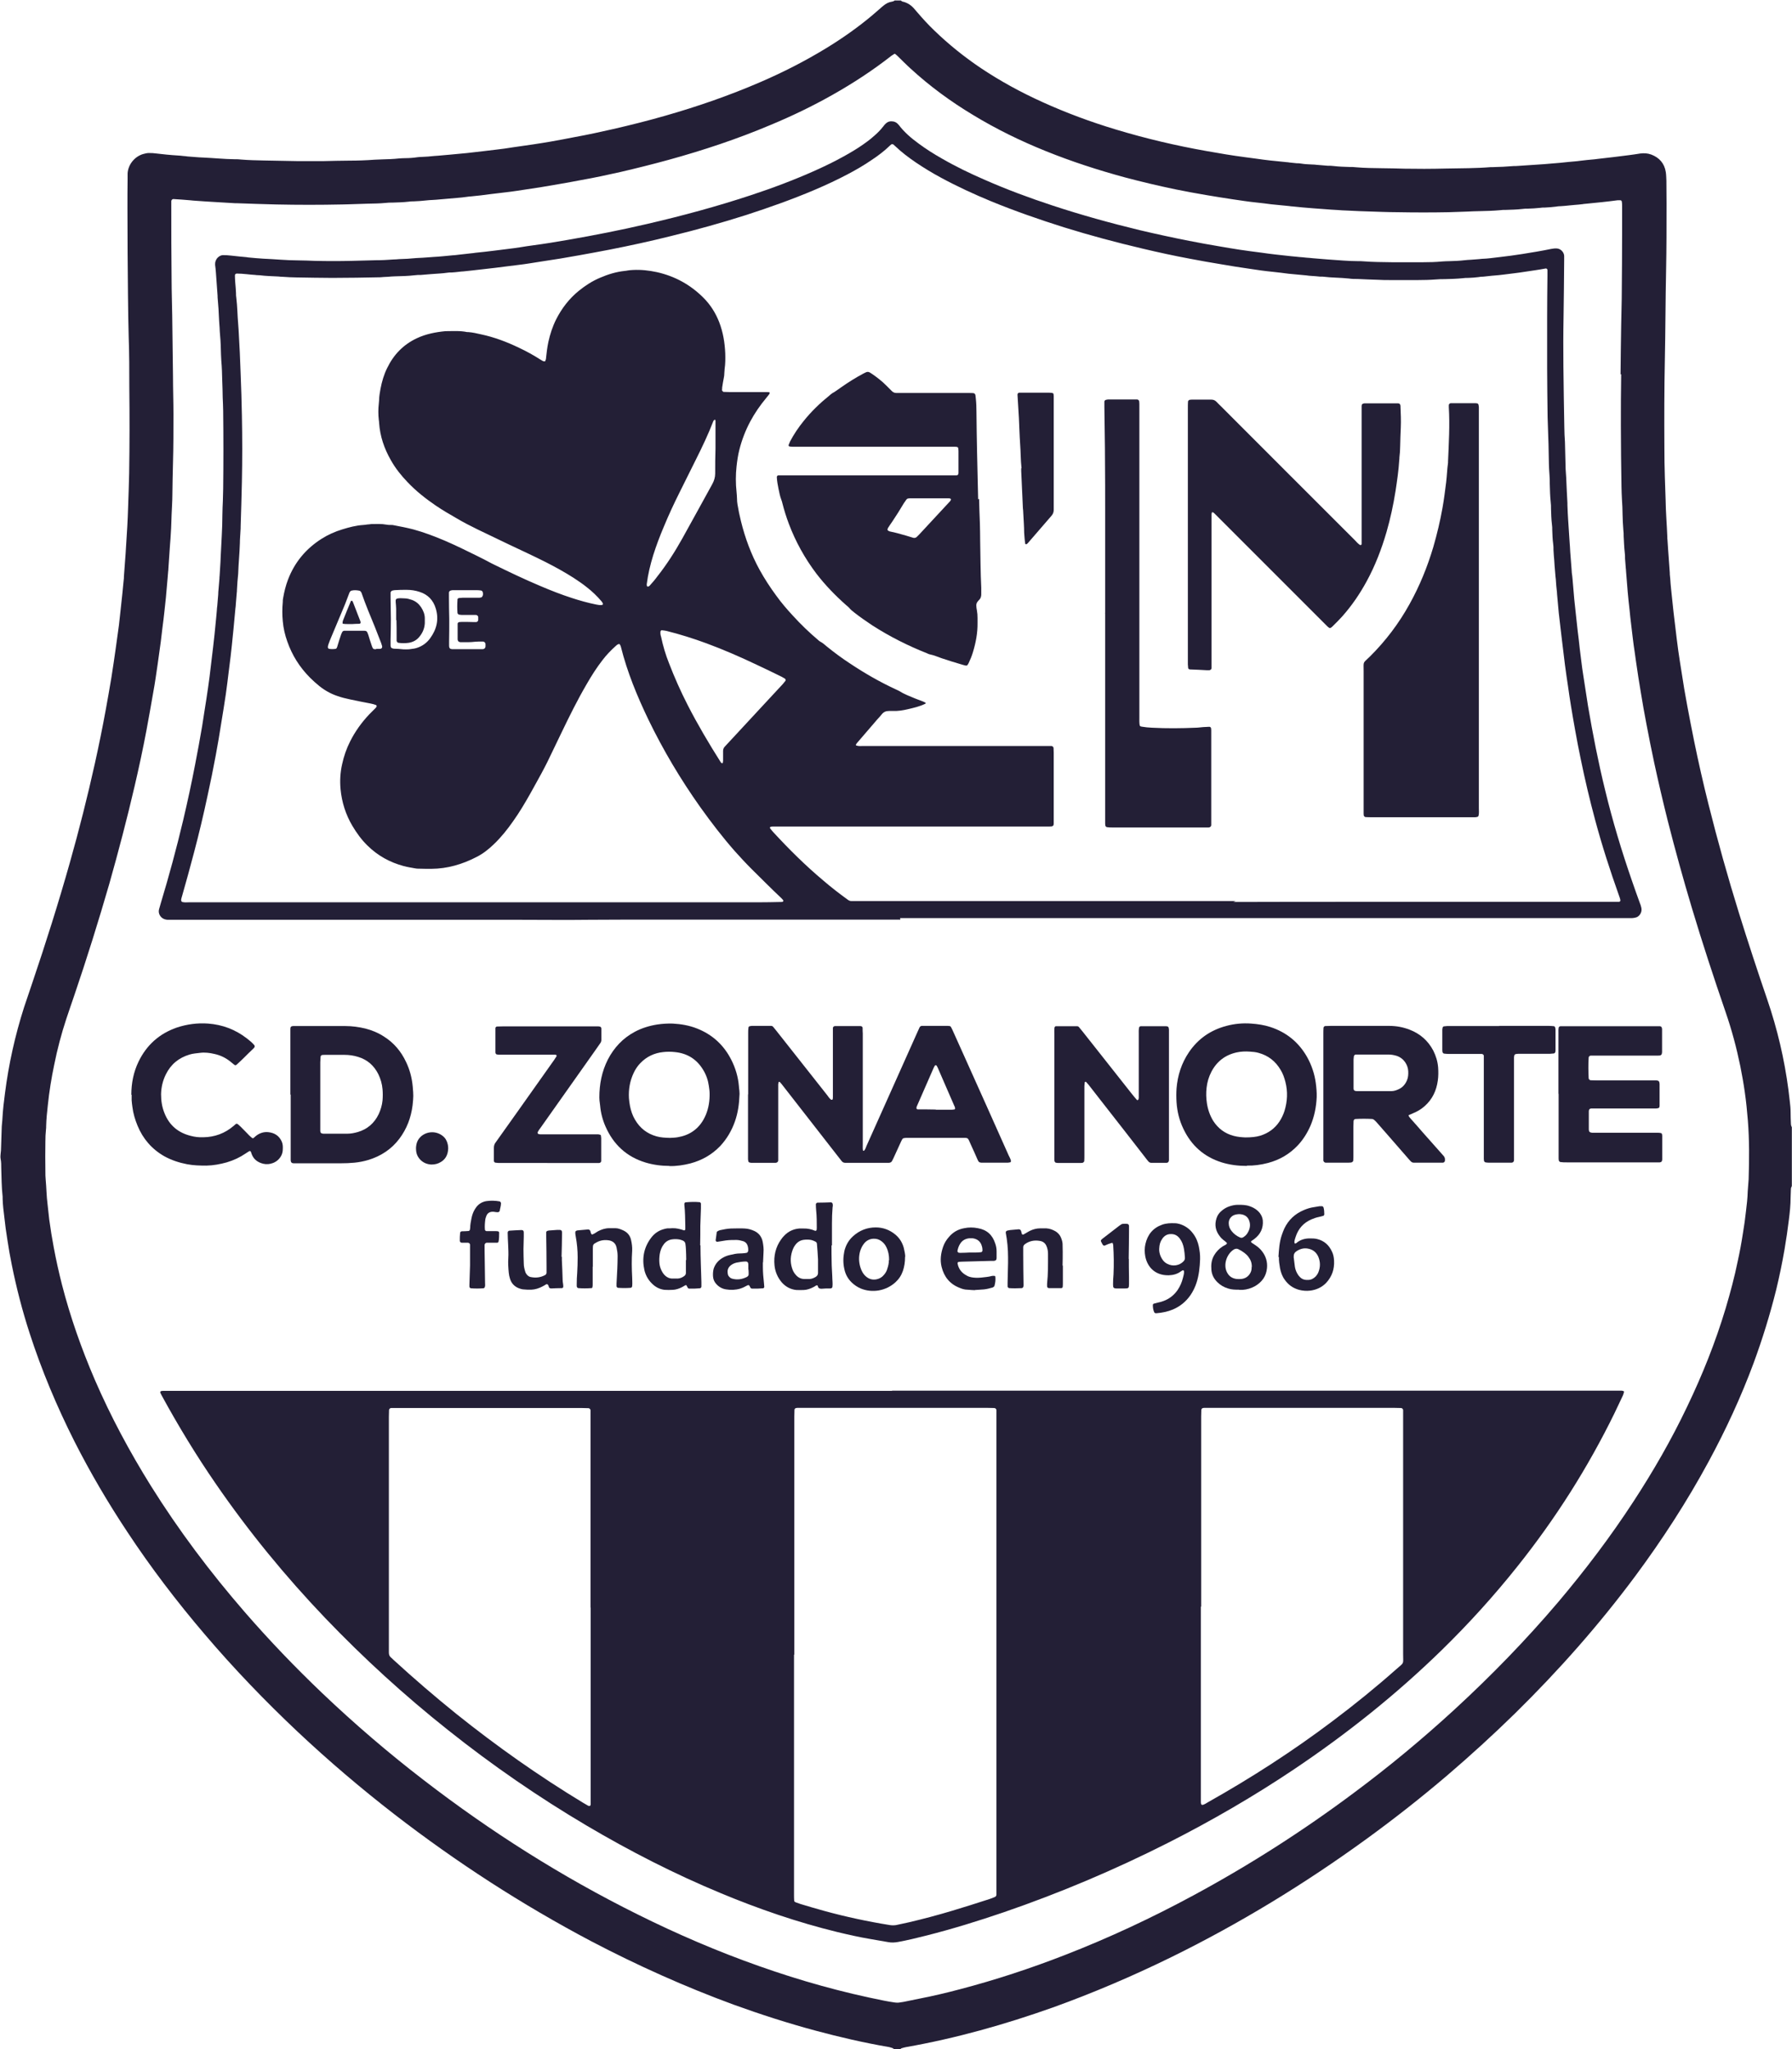 <svg xmlns="http://www.w3.org/2000/svg" xmlns:xlink="http://www.w3.org/1999/xlink" id="Capa_2" data-name="Capa 2" viewBox="0 0 115.71 132.29"><defs><style>      .cls-1 {        fill: none;      }      .cls-2 {        clip-path: url(#clippath);      }      .cls-3 {        fill: #231f36;      }      .cls-4 {        clip-path: url(#clippath-1);      }    </style><clipPath id="clippath"><rect class="cls-1" x="0" y="0" width="115.71" height="132.28"></rect></clipPath><clipPath id="clippath-1"><rect class="cls-1" x="0" y="0" width="115.71" height="132.28"></rect></clipPath></defs><g id="Capa_2-2" data-name="Capa 2"><g class="cls-2"><g class="cls-4"><path class="cls-3" d="M57.73,132.29s-.06-.05-.1-.07c-.1-.03-.21-.07-.31-.08-1.56-.27-3.11-.63-4.64-1.04-1.79-.48-3.56-1.05-5.3-1.68-3.16-1.16-6.23-2.54-9.21-4.1-4.47-2.36-8.7-5.1-12.7-8.19-2.17-1.68-4.26-3.46-6.26-5.34-2.11-1.99-4.11-4.07-5.99-6.28-1.8-2.11-3.48-4.31-5.01-6.63-1.24-1.87-2.38-3.81-3.4-5.82-1.14-2.26-2.12-4.59-2.9-7-.47-1.45-.85-2.92-1.15-4.41-.11-.53-.2-1.06-.28-1.59-.08-.49-.15-.99-.2-1.48-.05-.4-.1-.8-.11-1.2,0-.04,0-.08,0-.12-.07-.62-.07-1.24-.09-1.85,0-.2,0-.4-.04-.6-.02-.11-.01-.22,0-.32,.02-.15,.03-.29,.03-.44,.01-.31,.02-.62,.03-.93,0-.27,.02-.54,.05-.81,0-.05,.01-.11,.01-.16,.03-.52,.09-1.04,.16-1.56,.24-1.89,.65-3.73,1.23-5.55,.17-.53,.36-1.04,.53-1.57,.87-2.57,1.69-5.16,2.43-7.78,.6-2.12,1.14-4.26,1.62-6.42,.25-1.13,.48-2.26,.69-3.4,.13-.7,.25-1.4,.37-2.11,.1-.62,.19-1.25,.28-1.88,.07-.51,.14-1.01,.21-1.52,.04-.33,.07-.67,.11-1,.04-.38,.08-.75,.12-1.12,.01-.11,.02-.21,.03-.32l.06-.6s0-.05,0-.08c.04-.5,.07-.99,.11-1.49,.04-.59,.07-1.18,.11-1.77,.02-.39,.04-.78,.05-1.17,.01-.39,.03-.78,.04-1.17,.01-.36,.02-.72,.03-1.09,.03-1.84,.03-3.69,.01-5.53,0-1.09,0-2.18-.04-3.27-.05-1.82-.05-3.63-.07-5.45,0-.96-.01-1.91-.01-2.87,0-.63,0-1.27,.01-1.9,0-.11,0-.22,0-.32,.02-.54,.41-1.08,.98-1.26,.14-.04,.29-.08,.44-.07,.12,0,.24,0,.36,.02,.5,.06,.99,.11,1.49,.14,.11,0,.21,.02,.32,.03,.09,0,.19,.02,.28,.03,.34,.02,.67,.06,1.01,.07,.67,.03,1.34,.1,2.02,.11,.15,0,.3,0,.44,.02,.48,.04,.97,.05,1.45,.06,.71,.01,1.43,.03,2.14,.04,.58,0,1.16,0,1.74,0,.55-.02,1.1-.02,1.66-.03,.54,0,1.08-.02,1.61-.06,.16-.01,.32-.01,.48-.02,.36-.01,.73-.02,1.09-.06,.13-.01,.27-.02,.4-.02,.27,0,.54-.02,.8-.06,.09-.01,.19-.02,.28-.02,.27-.01,.54-.03,.8-.06,.09-.01,.19-.01,.28-.02,.19-.02,.37-.03,.56-.05,.04,0,.08-.01,.12-.01,.39-.04,.78-.07,1.17-.11,.35-.04,.69-.08,1.04-.12,.28-.03,.56-.07,.84-.1,.36-.04,.72-.09,1.08-.15,.44-.07,.88-.12,1.32-.19,.37-.06,.74-.11,1.12-.18,.52-.09,1.03-.19,1.55-.29,.83-.15,1.66-.33,2.49-.52,1.13-.26,2.25-.54,3.36-.86,2.1-.6,4.15-1.31,6.16-2.18,1.46-.63,2.87-1.35,4.23-2.18,1.03-.63,2.03-1.33,2.96-2.11,.18-.15,.35-.3,.52-.45,.07-.06,.14-.13,.21-.18,.16-.13,.33-.23,.54-.26,.07-.01,.13-.03,.19-.08h.4s.06,.06,.1,.07c.33,.07,.59,.25,.8,.51,.04,.05,.09,.1,.13,.15,.36,.42,.73,.83,1.13,1.21,.93,.9,1.94,1.71,3.01,2.43,1.26,.84,2.58,1.56,3.95,2.18,1.54,.7,3.13,1.29,4.76,1.78,1.92,.58,3.87,1.04,5.85,1.39,.83,.15,1.67,.29,2.51,.4,.23,.03,.45,.06,.68,.09,.31,.04,.61,.09,.92,.12,.36,.04,.72,.07,1.08,.11,.05,0,.11,.01,.16,.02,.16,.02,.32,.03,.48,.05,.09,0,.19,0,.28,.02,.24,.04,.48,.05,.72,.06,.1,0,.19,.01,.28,.02,.24,.02,.48,.04,.72,.06,.13,0,.27,0,.4,.02,.33,.04,.67,.05,1.01,.06,.15,0,.3,0,.44,.02,.55,.05,1.1,.05,1.65,.06,.49,0,.97,.02,1.45,.03,.43,0,.86,.01,1.29,.01,.49,0,.97-.01,1.45-.02,.94-.02,1.88-.01,2.83-.09,.04,0,.08,0,.12,0,.46-.01,.91-.03,1.37-.07,.09,0,.19,0,.28-.01,.55-.04,1.1-.07,1.65-.11,.28-.02,.56-.05,.84-.07,.08,0,.16-.02,.24-.02,.16-.02,.32-.03,.48-.05,.15-.01,.3-.03,.44-.04,.12-.01,.24-.02,.36-.04,.15-.02,.29-.03,.44-.05,.11-.01,.21-.02,.32-.03,.12-.01,.24-.02,.36-.04,.35-.04,.69-.08,1.04-.12,.32-.04,.64-.08,.96-.12,.25-.03,.51-.07,.76-.11,.24-.03,.48-.02,.72,.07,.52,.2,.84,.57,.93,1.12,.03,.19,.03,.38,.04,.56,0,.5,.01,1,.01,1.49,0,1.44,0,2.88-.03,4.32-.04,1.92-.04,3.85-.08,5.77-.04,1.88-.04,3.77-.03,5.65,0,.63,.01,1.27,.03,1.9,.01,.5,.04,1,.05,1.49,.01,.79,.08,1.59,.11,2.38,0,.07,0,.14,.01,.2,.01,.2,.03,.4,.04,.6,.04,.51,.07,1.02,.11,1.53,0,.03,0,.05,0,.08,.02,.2,.04,.4,.05,.6,.01,.11,.02,.21,.03,.32,.02,.16,.03,.32,.05,.48,.04,.35,.07,.7,.11,1.04,.04,.33,.08,.67,.12,1,.06,.51,.12,1.01,.19,1.52,.06,.45,.14,.9,.21,1.36,.11,.73,.23,1.46,.37,2.19,.14,.76,.29,1.51,.44,2.26,.28,1.37,.59,2.74,.93,4.09,.59,2.36,1.25,4.71,1.97,7.03,.58,1.86,1.19,3.72,1.82,5.56,.65,1.9,1.11,3.85,1.37,5.84,.03,.25,.06,.51,.09,.76,.03,.23,.05,.46,.05,.69,0,.24,.01,.48,.02,.73,0,.08,.02,.16,.06,.23v3.8c-.03,.06-.06,.12-.06,.19,0,.19-.02,.38-.02,.56,0,.47-.05,.94-.11,1.41-.08,.64-.17,1.28-.28,1.92-.15,.87-.33,1.74-.54,2.61-.4,1.61-.89,3.19-1.46,4.74-.81,2.18-1.79,4.3-2.9,6.35-1.4,2.59-2.99,5.04-4.74,7.4-2.35,3.16-4.95,6.1-7.76,8.86-1.42,1.39-2.9,2.74-4.41,4.03-1.68,1.43-3.41,2.79-5.2,4.09-3.98,2.89-8.17,5.45-12.59,7.62-2.49,1.22-5.04,2.31-7.65,3.25-3.1,1.1-6.25,1.99-9.49,2.56-.09,.02-.18,.04-.27,.07-.04,.01-.07,.04-.09,.08h-.4ZM104.64,24.18c.01-1.03,.02-2.1,.04-3.18,.01-.75,.04-1.51,.04-2.26,.01-1.2,.02-2.39,.02-3.59,0-.62,0-1.24,0-1.86,0-.09,0-.19-.02-.28,0-.03-.05-.08-.08-.08-.07,0-.13,0-.2,0-.33,.04-.67,.09-1,.12-.36,.04-.72,.07-1.09,.11-.05,0-.11,.01-.16,.02-.18,.02-.35,.04-.52,.05-.11,.01-.21,.02-.32,.03-.19,.02-.37,.04-.56,.05-.11,0-.22,.01-.32,.03-.24,.03-.48,.05-.72,.06-.11,0-.22,0-.32,.02-.25,.03-.51,.04-.77,.05-.12,0-.24,0-.36,.02-.35,.04-.7,.05-1.05,.06-.13,0-.27,0-.4,.02-.43,.04-.86,.05-1.29,.06-.28,0-.57,.02-.85,.03-.39,.01-.78,.03-1.17,.04-1.09,.02-2.18,.02-3.27,0-.33,0-.67-.01-1.01-.02-.5-.02-1-.03-1.49-.05-.28-.01-.56-.03-.85-.04-.17,0-.35-.02-.52-.03-.3-.01-.59-.04-.89-.06-.47-.03-.94-.07-1.41-.11-.2-.02-.4-.04-.6-.06-.09,0-.19-.02-.28-.03-.37-.04-.75-.07-1.12-.11-.33-.04-.67-.09-1-.12-.5-.05-.99-.13-1.48-.2-.59-.09-1.17-.18-1.75-.28-.65-.11-1.3-.23-1.94-.36-1.11-.23-2.21-.49-3.3-.78-1.73-.47-3.43-1.02-5.09-1.69-1.64-.66-3.22-1.43-4.73-2.35-1.43-.86-2.78-1.85-4.01-2.98-.29-.26-.56-.54-.84-.81-.05-.05-.1-.09-.15-.13-.02-.02-.05-.02-.08,0-.06,.04-.11,.07-.17,.11-1.2,.94-2.47,1.77-3.8,2.52-1.29,.73-2.62,1.37-3.99,1.94-2.15,.91-4.35,1.64-6.6,2.26-1.02,.28-2.06,.54-3.09,.78-.84,.19-1.68,.37-2.53,.52-.48,.09-.95,.18-1.43,.26-.41,.07-.82,.14-1.23,.21-.51,.08-1.01,.15-1.52,.23-.25,.04-.51,.07-.76,.1-.31,.04-.61,.07-.92,.11-.43,.06-.85,.11-1.28,.15-.09,0-.19,.02-.28,.03-.11,.01-.21,.03-.32,.04-.41,.04-.83,.07-1.25,.11-.04,0-.08,.01-.12,.01-.18,.02-.35,.03-.52,.04-.14,.01-.27,.01-.4,.03-.27,.03-.54,.05-.81,.06-.11,0-.22,0-.32,.02-.35,.04-.7,.05-1.05,.06-.15,0-.3,0-.44,.02-.39,.04-.78,.04-1.17,.05-.42,.01-.83,.03-1.25,.04-.14,0-.27,.01-.4,.01-1.41,.03-2.83,.03-4.24,0-.85-.02-1.7-.05-2.54-.08-.09,0-.19,0-.28-.01-.28-.02-.56-.03-.85-.05-.56-.03-1.13-.07-1.69-.11-.07,0-.13-.02-.2-.02-.36-.03-.72-.06-1.09-.08-.06,0-.12,.06-.13,.13,0,.1,0,.19,0,.28,0,1.6,0,3.2,.02,4.8,0,.77,.03,1.53,.04,2.3,.02,1.3,.03,2.61,.05,3.92,0,.82,.03,1.64,.03,2.46,0,1.05,0,2.1-.03,3.15-.02,.69-.03,1.37-.04,2.06,0,.21-.01,.43-.02,.65-.02,.4-.04,.81-.05,1.21,0,.2-.02,.4-.03,.61-.01,.24-.03,.48-.05,.72-.04,.54-.07,1.07-.11,1.61,0,.04,0,.08-.01,.12-.01,.16-.03,.32-.04,.48-.04,.42-.07,.83-.11,1.25-.03,.28-.06,.56-.09,.84-.04,.36-.08,.72-.13,1.08-.04,.31-.07,.62-.11,.92-.07,.48-.13,.96-.2,1.44-.09,.6-.17,1.2-.28,1.79-.14,.82-.29,1.64-.44,2.46-.23,1.22-.49,2.43-.77,3.63-.49,2.11-1.04,4.2-1.63,6.29-.7,2.42-1.45,4.82-2.26,7.2-.17,.51-.35,1.01-.52,1.53-.32,.97-.58,1.96-.78,2.96-.18,.86-.32,1.72-.41,2.59-.05,.45-.1,.91-.11,1.37,0,.07,0,.14-.01,.2-.03,.27-.04,.54-.04,.81-.01,.63-.01,1.27,0,1.9,0,.19,0,.38,.02,.56,.05,.52,.05,1.05,.12,1.57,.04,.33,.07,.67,.11,1,.08,.6,.18,1.2,.29,1.79,.15,.81,.33,1.61,.53,2.4,.54,2.1,1.26,4.14,2.12,6.14,1.03,2.38,2.25,4.65,3.62,6.85,1.8,2.88,3.84,5.59,6.07,8.16,1.58,1.82,3.25,3.56,4.99,5.22,2.09,1.99,4.27,3.86,6.56,5.62,4.32,3.33,8.9,6.23,13.79,8.66,2.57,1.28,5.2,2.41,7.9,3.36,2.63,.93,5.31,1.68,8.04,2.22,.21,.04,.42,.08,.64,.11,.13,.02,.27,.03,.4,0,.07-.01,.13-.02,.2-.03,.34-.07,.69-.14,1.03-.21,.88-.17,1.76-.38,2.63-.61,2.29-.6,4.54-1.34,6.75-2.2,2.86-1.11,5.64-2.41,8.34-3.87,3.61-1.95,7.05-4.15,10.33-6.6,2.26-1.68,4.42-3.47,6.5-5.38,2.37-2.18,4.61-4.48,6.7-6.94,1.75-2.07,3.38-4.22,4.86-6.49,1.28-1.96,2.45-3.99,3.46-6.11,.99-2.06,1.84-4.18,2.5-6.38,.3-1.01,.57-2.02,.78-3.05,.13-.59,.24-1.19,.33-1.78,.08-.48,.15-.96,.2-1.44,.05-.41,.1-.83,.11-1.25,0-.09,.02-.19,.02-.28,.01-.17,.03-.35,.04-.52,.04-1.26,.05-2.53-.05-3.79-.05-.62-.11-1.23-.2-1.85-.08-.56-.18-1.12-.29-1.67-.24-1.17-.55-2.33-.94-3.46-.77-2.24-1.51-4.49-2.19-6.76-.56-1.87-1.08-3.75-1.56-5.64-.31-1.24-.6-2.48-.87-3.73-.18-.83-.34-1.66-.5-2.49-.13-.67-.25-1.35-.36-2.03-.11-.66-.22-1.33-.31-1.99-.03-.21-.06-.43-.09-.64-.04-.29-.09-.58-.12-.88-.04-.31-.07-.62-.11-.92-.04-.31-.07-.61-.1-.92-.04-.39-.09-.77-.12-1.16-.04-.46-.07-.91-.11-1.37,0-.04,0-.08-.01-.12-.02-.22-.03-.43-.05-.64,0-.13,0-.27-.02-.4-.04-.35-.05-.7-.07-1.05,0-.13,0-.27-.02-.4-.03-.33-.04-.67-.05-1.01,0-.32-.02-.65-.04-.97-.01-.27-.03-.54-.03-.81-.02-1.32-.04-2.64-.04-3.96,0-1.09,0-2.18,.02-3.32"></path><path class="cls-3" d="M57.6,89.78c2.93,0,5.87,0,8.8,0,12.61,0,25.22,0,37.83,0,.16,0,.32,0,.49,0,.04,0,.08,.02,.11,.03,.03,0,.04,.04,.03,.07-.02,.06-.04,.13-.06,.19-.18,.39-.37,.78-.55,1.16-1.72,3.52-3.81,6.81-6.25,9.87-1.52,1.91-3.15,3.71-4.9,5.42-2.94,2.87-6.13,5.41-9.54,7.7-2.61,1.75-5.32,3.32-8.12,4.74-3.44,1.74-6.98,3.24-10.62,4.49-1.67,.57-3.35,1.09-5.06,1.52-.59,.15-1.17,.29-1.77,.4-.22,.04-.43,.05-.64,.01-.38-.07-.77-.13-1.15-.2-.72-.12-1.42-.28-2.13-.45-2.58-.63-5.08-1.49-7.53-2.51-2.99-1.24-5.86-2.71-8.64-4.35-3.13-1.85-6.12-3.91-8.97-6.18-2.81-2.23-5.45-4.64-7.93-7.23-2.58-2.7-4.94-5.58-7.06-8.66-1.27-1.84-2.43-3.75-3.5-5.71-.03-.06-.06-.12-.09-.18-.01-.03,.01-.09,.04-.1,.04,0,.08-.02,.12-.02,.08,0,.16,0,.24,0H57.6Zm-6.33,17.04h0v12.64c0,.95,0,1.91,0,2.87,0,.12,0,.24,.01,.36,0,.06,.04,.1,.1,.12,.1,.04,.2,.07,.31,.11,.51,.15,1.03,.31,1.55,.45,1.39,.38,2.79,.68,4.22,.91,.13,.02,.27,.02,.4,0,.28-.06,.55-.12,.83-.18,.94-.22,1.88-.47,2.81-.75,.8-.24,1.59-.49,2.39-.75,.11-.04,.23-.08,.34-.13,.07-.03,.11-.08,.11-.16,0-.16,0-.32,0-.48v-30.28c0-.13,0-.27,0-.4,0-.04,0-.08,0-.12,0-.06-.07-.13-.14-.13-.15,0-.29-.01-.44-.01h-11.91c-.11,0-.22,0-.32,0-.04,0-.08,0-.12,.01-.05,0-.11,.06-.11,.11,0,.15-.01,.29-.01,.44v15.38m26.25-3.11v12.23c0,.13,0,.27,0,.4,0,.04,.01,.08,.02,.12,0,.03,.06,.06,.1,.05,.12-.03,.22-.1,.32-.16,2.81-1.58,5.51-3.32,8.08-5.26,1.41-1.06,2.78-2.17,4.1-3.34,.53-.47,.44-.27,.44-.99,0-5.07,0-10.15,0-15.22,0-.13,0-.27,0-.4,0-.04,0-.08,0-.12,0-.06-.07-.13-.13-.13-.15,0-.29-.01-.44-.01h-11.91c-.11,0-.22,0-.32,0-.04,0-.08,0-.12,.01-.05,0-.1,.06-.11,.11,0,.15-.01,.29-.01,.44v12.27m-39.43,.07v-12.59c0-.05,0-.11,0-.16,0-.06-.07-.13-.13-.13-.14,0-.27-.01-.4-.01-4,0-7.99,0-11.99,0-.08,0-.16,0-.24,0-.04,0-.08,0-.12,0-.06,0-.13,.07-.13,.13,0,.15-.01,.3-.01,.44v14.9c0,.11,0,.22,0,.32,0,.13,.04,.24,.14,.32,.05,.04,.1,.09,.15,.14,1.32,1.21,2.68,2.38,4.07,3.5,2.61,2.09,5.33,4.01,8.19,5.74,.1,.06,.21,.12,.31,.18,.09,.05,.17,.01,.17-.08,0-.15,0-.3,0-.44v-12.27Z"></path><path class="cls-3" d="M58.14,59.37c-2.79,0-5.57,0-8.36,0-1.24,0-2.48,0-3.71,0-1.28,0-2.56,0-3.84,0-1.39,0-2.77,0-4.16,.01-1.53,.02-3.07,0-4.6,0-1.71,0-3.42,0-5.13,0-2.41,0-4.82,0-7.23,0-3.3,0-6.59,0-9.89,0-.14,0-.27,0-.4,0-.07,0-.13-.02-.2-.04-.25-.08-.43-.37-.35-.64,.03-.12,.07-.23,.1-.35,.54-1.79,1.03-3.59,1.46-5.41,.28-1.19,.54-2.39,.77-3.59,.16-.82,.31-1.64,.45-2.46,.1-.6,.18-1.2,.28-1.79,.07-.47,.14-.93,.2-1.4,.04-.31,.07-.61,.11-.92,.04-.33,.08-.67,.12-1,.03-.27,.06-.53,.09-.8,.04-.37,.07-.75,.11-1.12,.01-.15,.03-.29,.04-.44,0-.11,.02-.21,.03-.32,.02-.24,.04-.48,.06-.72,0-.11,.01-.22,.02-.32,.02-.24,.04-.48,.06-.72,0-.05,0-.11,.01-.16,.02-.42,.06-.83,.07-1.25,.04-.9,.11-1.8,.11-2.7,0-.3,.02-.59,.03-.89,0-.26,.02-.51,.02-.77,.02-1.68,.02-3.36,0-5.05,0-.28-.02-.56-.03-.85,0-.36-.02-.73-.03-1.09-.01-.43-.02-.86-.06-1.29-.01-.13-.01-.27-.02-.4-.01-.42-.02-.83-.06-1.25-.02-.16-.02-.32-.03-.48-.02-.27-.04-.54-.05-.81,0-.13-.02-.27-.02-.4-.02-.25-.04-.51-.06-.76,0-.03,0-.05,0-.08-.04-.51-.07-1.02-.11-1.53-.01-.16-.03-.32-.05-.48,0-.08,0-.16,.03-.24,.04-.12,.11-.22,.21-.29,.08-.06,.16-.09,.26-.1,.18,0,.35,.01,.52,.03,.19,.02,.37,.04,.56,.06,.11,.01,.22,.02,.32,.03,.08,0,.16,.02,.24,.03,.32,.03,.64,.06,.97,.08,.75,.03,1.5,.11,2.26,.11,.35,0,.7,.02,1.05,.03,.81,.02,1.62,.02,2.42,0,.51-.01,1.02-.03,1.53-.04,.39,0,.78-.02,1.17-.05,.11,0,.21-.01,.32-.02,.38-.01,.75-.03,1.13-.07,.13-.01,.27-.01,.4-.02,.19-.01,.38-.03,.56-.04,.04,0,.08-.01,.12-.01,.43-.02,.86-.07,1.29-.11,.13,0,.27-.03,.4-.04,.12-.01,.24-.03,.36-.04l.44-.05c.08,0,.16-.02,.24-.03,.42-.04,.83-.09,1.24-.14,.29-.04,.59-.07,.88-.11,.27-.03,.53-.07,.8-.11s.53-.09,.8-.12c.75-.1,1.49-.22,2.23-.35,1.74-.3,3.46-.64,5.18-1.04,2.24-.52,4.46-1.12,6.64-1.84,1.43-.47,2.84-1,4.22-1.62,.62-.28,1.22-.57,1.81-.9,.42-.23,.84-.48,1.24-.76,.23-.16,.46-.33,.67-.52,.24-.2,.46-.42,.65-.67,.04-.05,.08-.11,.13-.15,.1-.1,.22-.16,.36-.16,.19,0,.34,.06,.46,.2,0,0,.02,.02,.03,.03,.36,.48,.81,.86,1.29,1.21,.47,.35,.98,.67,1.49,.96,.9,.52,1.83,.97,2.78,1.38,1.43,.63,2.89,1.17,4.38,1.66,1.85,.61,3.73,1.13,5.63,1.59,1.06,.25,2.12,.48,3.19,.69,.66,.13,1.32,.25,1.98,.36,.43,.07,.85,.15,1.27,.21,.47,.07,.93,.13,1.4,.19,.31,.04,.61,.09,.92,.12,.33,.04,.67,.07,1,.11,.11,.01,.22,.02,.32,.03,.15,.02,.3,.03,.44,.04,.15,.02,.29,.03,.44,.04,.07,0,.13,.02,.2,.02,.32,.02,.64,.06,.97,.08,.66,.04,1.31,.11,1.98,.11,.11,0,.21,0,.32,.01,.62,.05,1.24,.05,1.86,.06,.66,0,1.32,0,1.98,0,.42,0,.83-.01,1.25-.05,.16-.01,.32-.02,.48-.02,.32-.01,.64-.02,.97-.06,.13-.02,.27-.02,.4-.03,.18-.01,.35-.03,.52-.04,.07,0,.13-.02,.2-.02,.38-.01,.75-.07,1.12-.11,.5-.06,.99-.12,1.48-.2,.62-.1,1.25-.2,1.87-.33,.12-.02,.24-.04,.36-.03,.24,.01,.46,.22,.48,.47,0,.09,0,.19,0,.28-.01,1.22-.02,2.45-.04,3.67-.02,1.06-.02,2.13-.01,3.19,.01,1.32,.04,2.64,.06,3.95,0,.31,.02,.62,.04,.93,.01,.4,.02,.81,.03,1.21,0,.36,.02,.72,.05,1.09,.02,.29,.02,.59,.04,.89,.01,.25,.03,.51,.04,.76,0,.04,0,.08,0,.12,.02,.65,.07,1.29,.11,1.93,.01,.2,.03,.4,.04,.6,0,.04,.01,.08,.01,.12,.02,.51,.08,1.02,.11,1.53,0,.13,.02,.27,.04,.4,0,.07,.02,.13,.02,.2,.04,.43,.07,.86,.11,1.29,.04,.37,.08,.75,.12,1.12,.03,.31,.07,.62,.1,.92,.05,.4,.1,.8,.14,1.2,.04,.29,.07,.59,.11,.88,.03,.24,.06,.48,.1,.72,.11,.69,.21,1.38,.32,2.07,.31,1.82,.66,3.62,1.1,5.41,.48,1.99,1.07,3.95,1.74,5.88,.16,.47,.33,.94,.5,1.41,.04,.1,.08,.2,.1,.31,.04,.18,0,.35-.12,.49-.06,.07-.14,.13-.23,.15-.08,.02-.16,.04-.24,.04-.12,0-.24,0-.36,0h-5.49c-3.89,0-7.78,0-11.67,0-3.04,0-6.08,0-9.12,0-2.5,0-5.01,0-7.51,0-2.45,0-4.9,0-7.35,0-1.92,0-3.85,0-5.77,0v.02Zm21.5-1.14h0c2.75-.01,5.49-.01,8.24-.01,4.05,0,8.1,0,12.15,0h4.08c.13,0,.27,0,.4,0,.03,0,.06,0,.08-.02,.02-.01,.04-.04,.04-.06-.01-.12-.06-.23-.1-.35-.57-1.6-1.09-3.21-1.53-4.85-.35-1.3-.66-2.61-.93-3.93-.13-.62-.25-1.24-.36-1.86-.1-.54-.19-1.09-.28-1.63-.07-.4-.12-.8-.18-1.2-.07-.47-.14-.93-.2-1.4-.07-.52-.12-1.04-.19-1.56-.03-.25-.06-.51-.09-.76-.04-.35-.08-.69-.12-1.04-.04-.4-.07-.8-.11-1.21,0-.08-.01-.16-.02-.24-.02-.19-.04-.37-.05-.56,0-.11-.02-.22-.03-.32-.02-.24-.04-.48-.06-.72,0-.11-.02-.22-.02-.32-.02-.23-.04-.46-.05-.68,0-.14,0-.27-.02-.4-.04-.29-.05-.59-.06-.89,0-.12,0-.24-.02-.36-.04-.34-.05-.67-.06-1.01,0-.15,0-.3-.02-.44-.04-.39-.05-.78-.06-1.17,0-.2,0-.4-.02-.61-.04-.47-.04-.94-.05-1.41,0-.36-.02-.73-.03-1.09-.01-.4-.03-.81-.04-1.21-.01-1.05-.03-2.1-.03-3.15,0-1.08,0-2.15,0-3.23,0-.91,.01-1.83,.02-2.75,0-.12,0-.24,0-.36,0-.06-.06-.1-.1-.1-.24,.04-.48,.09-.72,.12-.44,.06-.88,.14-1.32,.19-.44,.05-.88,.12-1.32,.15-.04,0-.08,.01-.12,.01-.19,.02-.37,.04-.56,.06-.11,0-.22,.01-.32,.03-.22,.03-.43,.04-.65,.05-.12,0-.24,0-.36,.02-.39,.04-.78,.05-1.17,.06-.19,0-.38,0-.56,.02-.39,.03-.78,.04-1.17,.04-.58,0-1.16,0-1.74,0-.3,0-.59,0-.89-.02-.42-.01-.83-.03-1.25-.05-.19,0-.38,0-.57-.03-.56-.06-1.13-.05-1.69-.12-.05,0-.11,0-.16,0-.2-.02-.4-.04-.6-.05-.09,0-.19-.02-.28-.03-.39-.04-.78-.07-1.17-.11-.33-.04-.67-.09-1-.12-.51-.05-1.01-.12-1.52-.2-.61-.09-1.22-.18-1.83-.29-.68-.11-1.35-.23-2.03-.36-1.02-.19-2.03-.41-3.04-.65-1.7-.4-3.39-.85-5.06-1.37-1.59-.5-3.17-1.05-4.71-1.68-1.11-.46-2.2-.96-3.25-1.53-.56-.3-1.1-.63-1.62-.98-.47-.32-.92-.66-1.33-1.05-.04-.04-.08-.07-.12-.11-.04-.03-.11-.03-.15,0-.03,.03-.06,.05-.09,.08-.36,.35-.76,.65-1.17,.92-.48,.33-.98,.62-1.49,.89-.73,.39-1.47,.73-2.22,1.05-1.44,.61-2.91,1.13-4.39,1.61-1.6,.51-3.22,.96-4.86,1.36-1.32,.33-2.65,.62-3.98,.88-.65,.13-1.3,.24-1.94,.36-.81,.15-1.62,.28-2.43,.4-.25,.04-.51,.08-.76,.12-.24,.04-.48,.07-.72,.1-.29,.04-.59,.07-.88,.11-.41,.06-.83,.1-1.24,.15-.29,.04-.59,.06-.88,.1-.19,.02-.37,.04-.56,.06-.11,0-.21,.02-.32,.03-.15,.02-.29,.03-.44,.04-.11,0-.22,0-.32,.02-.27,.04-.54,.05-.8,.07-.09,0-.19,.02-.28,.02-.2,.02-.4,.03-.6,.05-.14,0-.27,0-.4,.02-.43,.05-.86,.06-1.29,.07-.15,0-.29,.02-.44,.03-.16,0-.32,.02-.48,.03-1.04,.02-2.07,.04-3.11,.04-.77,0-1.53-.02-2.3-.03-.3,0-.59-.02-.89-.04-.09,0-.19-.01-.28-.02-.4-.02-.81-.03-1.21-.08-.09-.01-.19,0-.28-.02-.19-.01-.37-.03-.56-.05-.21-.02-.43-.04-.64-.04-.07,0-.13,.06-.12,.13,0,.15,.01,.29,.02,.44,.02,.23,.04,.46,.05,.68,0,.11,0,.22,.02,.32,.07,.56,.07,1.13,.12,1.69,.04,.46,.05,.91,.08,1.37,.04,.62,.05,1.24,.08,1.85,.04,.89,.06,1.78,.08,2.66,.03,1.44,.03,2.88,0,4.32-.02,.95-.05,1.91-.08,2.86,0,.1,0,.19-.01,.28-.01,.27-.04,.54-.04,.81-.02,.66-.09,1.31-.11,1.97-.04,.35-.06,.7-.08,1.05,0,.05,0,.11-.01,.16l-.06,.72c0,.11-.02,.22-.03,.32-.04,.43-.08,.86-.12,1.29-.04,.36-.07,.72-.11,1.09-.03,.24-.05,.48-.08,.72-.04,.32-.08,.64-.12,.96-.06,.49-.12,.99-.19,1.48-.09,.61-.19,1.22-.29,1.83-.11,.71-.23,1.41-.36,2.11-.16,.87-.34,1.74-.53,2.61-.26,1.22-.55,2.44-.87,3.65-.25,.95-.51,1.9-.78,2.84-.02,.07-.04,.13-.05,.19,0,.03,0,.05,0,.08,0,.03,.04,.08,.07,.09,.15,.04,.29,.02,.44,.02,2.99,0,5.98,0,8.96,0,4.16,0,8.32,0,12.48,0,2.88,0,5.76,0,8.64,0,2.22,0,4.44,0,6.66,0,.48,0,.97-.01,1.45-.02,.04,0,.08,0,.12-.01,.01,0,.03,0,.04-.02,.01-.02,.03-.06,.02-.07-.04-.05-.08-.11-.13-.15-.66-.62-1.29-1.26-1.93-1.89-.37-.37-.73-.76-1.08-1.15-.79-.9-1.52-1.85-2.22-2.83-1.27-1.79-2.39-3.67-3.35-5.65-.73-1.52-1.37-3.07-1.78-4.71-.01-.05-.04-.1-.07-.15-.01-.02-.04-.03-.07-.02-.08,.02-.14,.07-.2,.13-.31,.28-.6,.58-.85,.91-.38,.49-.71,1.01-1.02,1.55-.59,1.01-1.11,2.06-1.62,3.12-.3,.63-.61,1.26-.91,1.89-.12,.25-.26,.5-.39,.75-.25,.45-.49,.9-.74,1.34-.34,.6-.69,1.19-1.09,1.75-.37,.53-.77,1.03-1.24,1.48-.34,.33-.71,.62-1.13,.83-.91,.47-1.87,.75-2.9,.76-.27,0-.54,0-.81-.01-.08,0-.16,0-.24-.02-.25-.05-.5-.08-.75-.15-.89-.24-1.67-.67-2.33-1.32-.39-.38-.7-.81-.98-1.28-.43-.73-.68-1.52-.76-2.36-.05-.54-.02-1.08,.1-1.61,.11-.51,.28-1.01,.52-1.48,.32-.64,.74-1.22,1.23-1.74,.13-.14,.27-.26,.4-.4,.03-.03,.05-.06,.07-.09,.02-.03,.01-.09-.02-.11-.11-.04-.23-.08-.35-.1-.43-.08-.87-.17-1.3-.26-.29-.06-.58-.13-.86-.23-.42-.14-.81-.36-1.16-.64-.21-.17-.41-.35-.6-.54-.67-.67-1.16-1.45-1.47-2.34-.15-.42-.25-.85-.29-1.3-.04-.42-.04-.83,0-1.25,0-.08,0-.16,.02-.24,.07-.41,.17-.82,.32-1.21,.43-1.12,1.16-1.99,2.17-2.63,.41-.26,.86-.46,1.32-.6,.45-.14,.9-.26,1.38-.29,.08,0,.16-.02,.24-.03,.09,0,.19-.02,.28-.03,.32,0,.65-.02,.97,.04,.09,.02,.19,.02,.28,.02,.07,0,.14,0,.2,.02,.42,.08,.84,.16,1.26,.27,.69,.19,1.35,.44,2.01,.72,.7,.3,1.39,.64,2.08,.98,.33,.16,.65,.33,.97,.5,1.04,.51,2.08,1.01,3.15,1.46,.66,.28,1.32,.54,2,.76,.52,.17,1.05,.32,1.6,.43,.11,.02,.21,.04,.32,.03,.03,0,.05-.01,.07-.02,.03,0,.04-.04,.03-.07-.02-.05-.05-.1-.08-.14-.29-.34-.61-.65-.96-.92-.27-.22-.56-.41-.86-.61-.58-.37-1.18-.7-1.79-1.01-.79-.4-1.6-.77-2.4-1.15-.67-.32-1.34-.64-2-.96-.47-.23-.94-.47-1.39-.74-.44-.25-.88-.51-1.31-.8-.66-.45-1.28-.94-1.83-1.52-.41-.43-.78-.89-1.07-1.41-.43-.75-.7-1.54-.76-2.4,0-.07-.01-.13-.02-.2-.04-.35-.04-.7,0-1.05,0-.08,.02-.16,.02-.24,0-.24,.05-.48,.09-.72,.09-.47,.22-.92,.43-1.34,.42-.87,1.05-1.52,1.93-1.93,.58-.27,1.2-.39,1.83-.45,.47,0,.94-.04,1.41,.06,.03,0,.05,0,.08,0,.27,.02,.53,.08,.79,.14,.86,.18,1.68,.49,2.47,.87,.49,.23,.96,.49,1.41,.78,.07,.04,.13,.09,.22,.1,.03,0,.06,0,.07-.03,.01-.04,.03-.07,.04-.11,.04-.37,.08-.75,.16-1.12,.11-.5,.27-.99,.5-1.45,.36-.71,.84-1.34,1.47-1.85,.42-.34,.87-.63,1.37-.84,.51-.22,1.03-.38,1.59-.44,.07,0,.13-.02,.2-.03,.11-.01,.21-.03,.32-.03,.53-.03,1.05,.03,1.56,.14,1.16,.26,2.16,.81,3,1.65,.46,.46,.79,.99,1.02,1.58,.25,.65,.36,1.32,.39,2.01,.01,.34,.01,.67-.04,1.01-.01,.09-.01,.19-.02,.28,0,.09-.01,.19-.03,.28-.04,.21-.08,.42-.11,.64,0,.05,0,.11-.01,.16,0,.04,.06,.11,.1,.12,.12,0,.24,.01,.36,.01,.77,0,1.53,0,2.3,0,.09,0,.19,0,.28,.01,.01,0,.03,0,.03,.02,0,.03,.01,.06,0,.08-.07,.1-.15,.19-.22,.28-.39,.47-.73,.96-1.02,1.5-.31,.58-.55,1.2-.71,1.84-.09,.35-.14,.71-.18,1.07-.06,.55-.06,1.1,0,1.65,.01,.15,.03,.29,.03,.44,0,.12,.01,.24,.03,.36,.06,.36,.13,.71,.22,1.07,.27,1.1,.66,2.16,1.21,3.16,.32,.58,.68,1.13,1.07,1.66,.33,.46,.7,.89,1.08,1.3,.51,.56,1.05,1.08,1.63,1.57,.04,.04,.08,.07,.13,.1,.16,.08,.29,.2,.42,.31,.48,.39,.98,.76,1.5,1.1,.93,.62,1.9,1.18,2.91,1.65,.12,.06,.25,.11,.36,.18,.14,.09,.28,.15,.43,.22,.35,.15,.69,.29,1.05,.42,.05,.02,.1,.05,.14,.07,0,0,.01,.02,0,.03,0,.01,0,.03-.02,.03-.36,.18-.76,.27-1.15,.36-.3,.07-.61,.12-.92,.11-.09,0-.19,0-.28,0-.19,0-.34,.06-.46,.21-.09,.12-.19,.22-.29,.33-.14,.16-.28,.33-.42,.49-.29,.34-.58,.67-.87,1.01-.04,.04-.07,.09-.09,.13-.01,.03,0,.06,.03,.06,.14,.05,.29,.03,.44,.03,3.88,0,7.75,0,11.63,0,.12,0,.24,0,.36,0,.05,0,.11,0,.16,0,.07,0,.13,.06,.14,.13,0,.11,.01,.21,.01,.32v4.28c0,.08,0,.16,0,.24,0,.04,0,.08-.01,.12,0,.04-.06,.09-.11,.1-.05,0-.11,.01-.16,.01-.13,0-.27,0-.4,0h-17.04c-.15,0-.3,0-.44,0-.04,0-.08,.01-.12,.02-.04,0-.06,.07-.03,.1,.06,.07,.11,.15,.18,.22,1.03,1.12,2.11,2.19,3.28,3.17,.5,.43,1.02,.83,1.56,1.22,.07,.05,.14,.08,.22,.08,.11,0,.22,0,.32,0,.61,0,1.21,0,1.82,0,2.34,0,4.68,0,7.03,0,2.37,0,4.74,0,7.11,0,2.85,0,5.71,0,8.56,0m-37.12-17.47s-.04,.04-.04,.06c-.02,.12,0,.24,.04,.36,.12,.58,.29,1.15,.51,1.7,.35,.91,.75,1.81,1.2,2.69,.65,1.27,1.38,2.5,2.14,3.7,.01,.02,.04,.04,.06,.06,0,0,.03,0,.04,0s.03,0,.03-.02c0-.04,.02-.08,.02-.12,0-.22,0-.43,0-.65,0-.11,.04-.21,.12-.29,.05-.05,.09-.1,.14-.15,.85-.92,1.7-1.83,2.55-2.75,.35-.37,.69-.75,1.04-1.12,.06-.07,.12-.14,.18-.22,.03-.03,0-.12-.04-.14-.07-.04-.14-.08-.21-.12-.53-.26-1.06-.52-1.6-.77-1.07-.51-2.15-.98-3.26-1.39-.84-.31-1.7-.58-2.58-.8-.09-.02-.19-.03-.28-.04-.01,0-.03,0-.04,0m3.49-11.75s0,0,0,0c0-.43,0-.86,0-1.29,0-.16,0-.32,0-.48,0-.03-.01-.05-.02-.07,0,0-.02,0-.04,0-.04,.02-.06,.05-.08,.09-.32,.83-.7,1.63-1.1,2.43-.36,.72-.72,1.44-1.08,2.17-.36,.72-.7,1.45-1.01,2.2-.26,.61-.49,1.22-.69,1.85-.19,.62-.34,1.24-.42,1.88,0,.04,0,.08,.02,.12,0,.02,.04,.04,.07,.03,.04-.01,.08-.03,.1-.06,.17-.19,.34-.38,.49-.59,.61-.77,1.14-1.6,1.62-2.46,.65-1.16,1.28-2.33,1.93-3.5,.12-.22,.19-.44,.19-.69,0-.54,0-1.08,.02-1.61m-20.96,11c0,.47-.01,.9-.02,1.33,0,.12,0,.24,0,.36,0,.04,0,.08,.02,.12,.01,.04,.04,.07,.08,.08,.04,.01,.08,.03,.12,.03,.2,0,.4,.02,.6,.04,.11,.01,.22,0,.32,0s.21-.03,.32-.04c.07,0,.13-.03,.2-.04,.37-.11,.68-.33,.9-.64,.42-.58,.57-1.21,.36-1.91-.16-.54-.51-.91-1.05-1.08-.27-.09-.55-.13-.83-.13-.25,0-.51,0-.77,.02-.05,0-.11,.02-.16,.03-.04,0-.1,.08-.11,.11,0,.11,0,.22,0,.32,0,.48,.02,.97,.02,1.41m-.96,1.92c.14,0,.2,0,.25,0,.11,0,.17-.08,.14-.19-.02-.07-.04-.13-.06-.19-.14-.35-.27-.7-.41-1.05-.29-.71-.59-1.41-.84-2.14,0-.03-.02-.05-.03-.07-.03-.06-.07-.11-.15-.12-.16-.03-.32-.04-.48,0-.05,.01-.09,.05-.12,.1-.01,.02-.02,.05-.03,.07-.12,.3-.22,.6-.35,.9-.27,.65-.54,1.29-.81,1.93-.07,.16-.13,.32-.19,.49-.02,.05-.02,.1-.03,.16,0,.05,.04,.11,.09,.11,.14,.02,.27,.02,.4,0,.04,0,.07-.03,.09-.07,.02-.05,.04-.1,.05-.15,.07-.23,.14-.46,.22-.69,.02-.06,.05-.12,.08-.18,.03-.05,.07-.07,.13-.08,.03,0,.05,0,.08,0h1.17s.08,0,.12,.01c.06,.01,.1,.05,.12,.1,.02,.05,.04,.1,.06,.15,.07,.23,.14,.46,.22,.69,.02,.05,.03,.1,.06,.15,.02,.05,.07,.09,.12,.09,.07,0,.13,.01,.11,0m4.72-1.93c0,.48,0,.94-.01,1.4,0,.11,0,.22,0,.32,0,.14,.06,.2,.19,.21,.07,0,.13,0,.2,0,.54,0,1.08,0,1.61,0,.05,0,.11,0,.16,0,.11,0,.18-.07,.19-.17,0-.05,0-.11,0-.16,0-.08-.08-.16-.15-.16-.18-.01-.35,0-.52,.01-.31,.04-.62,.03-.93,.03-.04,0-.08-.01-.11-.03-.02,0-.05-.03-.06-.05-.02-.04-.03-.08-.03-.11,0-.32,0-.65,0-.97,0-.01,0-.03,0-.04,0-.04,.06-.1,.11-.1,.05,0,.11-.01,.16-.01,.25,0,.51,0,.77,.01,.05,0,.11,0,.16,0,.06,0,.13-.07,.13-.13,0-.07,0-.13,0-.2,0-.06-.08-.12-.14-.13-.07,0-.13,0-.2,0-.22,0-.43,0-.65,0-.08,0-.16,0-.24-.02-.05,0-.1-.06-.11-.11-.02-.28-.02-.56,0-.84,0-.01,0-.03,0-.04,0-.03,.05-.07,.08-.08,.08,0,.16-.02,.24-.02,.33,0,.67,0,1.01,0,.07,0,.13,0,.2-.02,.02,0,.05-.03,.06-.04,.07-.09,.07-.2,.04-.31-.02-.05-.06-.09-.12-.1-.09-.01-.19-.02-.28-.02-.46,0-.91,0-1.37,0-.05,0-.11,0-.16,0-.04,0-.08,.01-.12,.02-.07,.01-.13,.07-.13,.14,0,.09,0,.19,0,.28,0,.48,.01,.97,.02,1.42"></path><path class="cls-3" d="M48.31,70.65v-3.96c0-.12,0-.24,.02-.36,0-.03,.05-.08,.08-.08,.04,0,.08-.02,.12-.02,.19,0,.38,0,.57,0,.23,0,.46,0,.69,0,.06,0,.1,.02,.14,.07,.06,.07,.12,.14,.18,.22,1.1,1.39,2.2,2.79,3.3,4.18,.08,.11,.15,.22,.26,.3,0,0,.02,0,.04,0,.03,0,.05-.02,.06-.04,0-.04,.01-.08,.01-.12,0-.12,0-.24,0-.36v-3.71c0-.14,0-.27,0-.4,0-.07,.06-.12,.13-.13,.01,0,.03,0,.04,0,.53,0,1.05,0,1.57,0,.03,0,.05,0,.08,.01,.05,0,.1,.06,.1,.11,0,.12,0,.24,.01,.36v7.14c0,.13-.01,.27,.01,.4,0,.01,.01,.02,.02,.03,.03,.01,.05,0,.07-.02,.07-.09,.1-.19,.14-.29,.46-1.02,.91-2.04,1.37-3.06,.64-1.42,1.27-2.85,1.91-4.27,.05-.11,.1-.22,.15-.33,.03-.05,.07-.08,.13-.09,.05,0,.11,0,.16,0,.48,0,.97,0,1.45,0,.07,0,.13,0,.2,.01,.02,0,.05,.02,.07,.04,.04,.07,.08,.14,.11,.21,.25,.56,.51,1.13,.76,1.69,.96,2.14,1.92,4.27,2.87,6.41,.06,.12,.13,.24,.15,.37,0,.02-.02,.05-.03,.07,0,0-.02,.01-.04,.01-.04,0-.08,.02-.12,.02-.57,0-1.13,0-1.7,0-.04,0-.08,0-.12-.02-.03,0-.05-.02-.07-.04-.03-.04-.06-.09-.08-.14-.14-.32-.28-.64-.43-.96-.23-.5-.12-.44-.67-.44-1.1,0-2.21,0-3.31,0-.12,0-.24-.01-.36,.02-.02,0-.05,.02-.07,.04-.04,.06-.07,.11-.1,.18-.14,.3-.28,.61-.42,.92-.05,.11-.1,.22-.16,.33-.04,.08-.11,.11-.2,.12-.07,0-.13,0-.2,0h-2.42c-.07,0-.13,0-.2,0-.1,0-.18-.04-.24-.12-.17-.21-.33-.42-.5-.64-1.08-1.39-2.17-2.78-3.25-4.17-.07-.1-.15-.19-.23-.28-.02-.02-.05-.03-.07-.01-.01,0-.02,.02-.02,.03,0,.04-.02,.08-.02,.12,0,.12,0,.24,0,.36v4.16c0,.14,0,.27,0,.4,0,.08-.07,.14-.16,.15-.03,0-.05,0-.08,0-.48,0-.97,0-1.45,0-.05,0-.11,0-.16-.02-.04-.01-.07-.04-.08-.08,0-.04-.02-.08-.02-.12,0-.12,0-.24,0-.36v-3.84Zm12.11,.99h0c.35,0,.7,0,1.05,0,.05,0,.11-.01,.16-.02,.03,0,.04-.03,.04-.06,0-.07-.03-.13-.06-.19-.35-.81-.71-1.63-1.06-2.44-.02-.05-.05-.09-.08-.14-.02-.03-.08-.03-.1,0-.03,.05-.06,.09-.08,.14-.36,.83-.72,1.65-1.08,2.47-.01,.02-.02,.05-.03,.07,0,.01,0,.03,0,.04-.02,.05,.02,.11,.08,.11,.39,0,.78,0,1.17,.01"></path><path class="cls-3" d="M85.45,70.63c0-1.29,0-2.58,0-3.88,0-.13,0-.27,.01-.4,0-.05,.06-.1,.1-.11,.12,0,.24-.01,.36-.01,.79,0,1.59,0,2.38,0,.47,0,.94,0,1.41,0,.45,0,.88,.08,1.3,.24,.68,.26,1.2,.71,1.54,1.36,.17,.34,.28,.7,.31,1.08,.02,.28,.02,.57-.02,.85-.09,.65-.35,1.21-.85,1.65-.22,.2-.48,.35-.75,.46-.08,.04-.17,.07-.26,.11-.02,.01-.03,.05-.02,.07,.04,.06,.07,.11,.12,.16,.27,.3,.54,.61,.8,.91,.39,.44,.79,.89,1.18,1.33l.16,.18c.08,.09,.09,.19,.08,.3,0,.07-.07,.13-.13,.13-.05,0-.11,0-.16,0h-1.61s-.08,0-.12,0c-.07,0-.13-.03-.18-.08-.07-.07-.13-.14-.19-.21-.41-.47-.81-.93-1.22-1.4-.26-.29-.51-.59-.77-.88-.06-.07-.13-.14-.2-.2-.03-.02-.07-.04-.11-.05-.36-.02-.72-.02-1.09,0-.06,0-.12,.07-.12,.14,0,.12-.01,.24-.01,.36,0,.62,0,1.24,0,1.86,0,.11,0,.22-.01,.32,0,.06-.07,.12-.14,.13-.05,0-.11,.01-.16,.01h-1.33c-.05,0-.11,0-.16,0-.06,0-.13-.07-.14-.13,0-.04,0-.08,0-.12,0-.12,0-.24,0-.36v-3.83Zm3.24-.19h0c.24,0,.48,0,.72,0,.15,0,.29,0,.44,0,.14,0,.27-.04,.39-.09,.29-.11,.49-.32,.61-.61,.08-.19,.09-.39,.08-.59-.02-.38-.26-.83-.76-.99-.17-.05-.34-.08-.51-.08-.67,0-1.34,0-2.01,0-.04,0-.08,0-.12,0-.04,0-.1,.06-.11,.11,0,.07-.02,.13-.02,.2,0,.58,0,1.15,0,1.73,0,.05,0,.11,0,.16,0,.03,.01,.05,.02,.08,0,.03,.03,.04,.05,.05,.05,.03,.11,.03,.16,.03h1.05"></path><path class="cls-3" d="M75.48,70.66v3.87c0,.12,0,.24,0,.36,0,.11-.06,.18-.17,.18-.32,0-.65,0-.97,0-.07,0-.13-.03-.18-.08-.07-.08-.14-.17-.2-.25-.89-1.15-1.78-2.29-2.68-3.44-.33-.42-.66-.85-.99-1.27-.05-.06-.11-.12-.16-.18-.02-.02-.05-.02-.07,0,0,0-.02,.02-.02,.03,0,.08-.02,.16-.02,.24,0,.44,0,.89,0,1.33,0,1.05,0,2.1,0,3.15,0,.12,0,.24-.01,.36,0,.04-.07,.1-.11,.11-.04,0-.08,.01-.12,.01-.48,0-.97,0-1.45,0-.05,0-.11-.01-.16-.02-.02,0-.07-.06-.08-.09,0-.04-.01-.08-.01-.12,0-.11,0-.22,0-.32,0-2.58,0-5.16,0-7.75,0-.15-.01-.3,.01-.44,0-.03,.05-.08,.07-.09,.01,0,.03,0,.04,0,.04,0,.08,0,.12,0,.38,0,.75,0,1.13,0,.03,0,.05,0,.08,0,.06,0,.11,.02,.14,.06,.08,.09,.15,.19,.23,.28,1.07,1.35,2.13,2.7,3.2,4.05,.1,.13,.21,.25,.31,.37,.02,.02,.05,.02,.07,0,0,0,.02-.02,.03-.03,0-.03,.01-.05,.02-.08,0-.13,0-.27,0-.4,0-1.25,0-2.5,0-3.75,0-.13-.01-.27,.02-.4,0-.05,.06-.1,.11-.1,.05,0,.11,0,.16,0,.46,0,.92,0,1.37,0,.03,0,.05,0,.08,0,.16,0,.2,.05,.21,.22v4.2Z"></path><path class="cls-3" d="M18.75,70.65v-3.87c0-.12,0-.24,0-.36,0-.14,.06-.17,.17-.18,.07,0,.13,0,.2,0,1.06,0,2.13,0,3.19,0,.43,0,.86,.06,1.28,.16,.43,.11,.84,.28,1.22,.53,.63,.4,1.09,.95,1.41,1.63,.24,.5,.38,1.03,.43,1.59,.05,.57,.05,.64-.01,1.21-.1,.79-.37,1.51-.85,2.15-.51,.68-1.19,1.12-1.99,1.37-.3,.09-.6,.15-.91,.18-.3,.03-.59,.04-.89,.04-.89,0-1.78,0-2.66,0-.12,0-.24,0-.36,0-.15,0-.21-.06-.21-.23,0-.12,0-.24,0-.36v-3.83Zm1.93-.01v1.98c0,.12,0,.24,0,.36,0,.04,0,.08,.02,.12,0,.02,.03,.05,.05,.06,.04,.01,.08,.03,.12,.03,.52,0,1.05,0,1.57,0,.23,0,.46-.05,.67-.11,.61-.18,1.06-.57,1.34-1.15,.13-.28,.22-.58,.25-.89,.02-.24,.02-.48,0-.72-.03-.34-.12-.66-.27-.97-.28-.56-.71-.94-1.31-1.12-.29-.09-.58-.13-.87-.13-.42,0-.83,0-1.25,0-.07,0-.13,0-.2,.01-.04,0-.1,.06-.1,.11,0,.12-.02,.24-.02,.36v2.06"></path><path class="cls-3" d="M100.63,70.64v-3.95c0-.12-.01-.24,.02-.36,0-.02,.03-.05,.05-.06,.02-.01,.05-.02,.08-.02,.09,0,.19,0,.28,0,1.94,0,3.88,0,5.81,0,.1,0,.19,0,.28,0,.13,0,.16,.08,.17,.18,0,.01,0,.03,0,.04,0,.48,0,.97,0,1.45,0,.04-.01,.08-.02,.12,0,.04-.07,.09-.11,.1-.05,0-.11,.01-.16,.01-.11,0-.22,0-.33,0h-3.51c-.12,0-.24,0-.36,0-.04,0-.08,0-.12,0-.07,0-.13,.07-.13,.13-.03,.44-.02,.89,0,1.33,0,.06,.07,.13,.13,.13,.13,0,.27,.01,.4,.01,1.16,0,2.31,0,3.47,0,.12,0,.24,0,.36,0,.04,0,.08,.01,.12,.02,.03,0,.07,.06,.08,.08,0,.04,.02,.08,.02,.12,0,.46,0,.92,0,1.37,0,.04,0,.08-.01,.12,0,.03-.05,.08-.08,.08-.04,0-.08,.02-.12,.02-.12,0-.24,0-.36,0-1.14,0-2.29,0-3.43,0-.14,0-.27,0-.4,0-.11,0-.17,.07-.17,.18,0,.39,0,.78,0,1.17,0,.04,.01,.08,.02,.12,0,.02,.06,.07,.09,.08,.04,0,.08,.02,.12,.02,.12,0,.24,0,.36,0,1.22,0,2.45,0,3.67,0,.13,0,.27-.01,.4,.02,.02,0,.04,.03,.06,.05,0,0,0,.02,.01,.04,0,.03,.01,.05,.01,.08,0,.51,0,1.02,0,1.53,0,.04-.01,.08-.03,.12,0,.02-.03,.04-.06,.05-.02,.01-.05,.02-.07,.02-.12,0-.24,0-.36,0h-5.65c-.14,0-.27,0-.4-.02-.04,0-.1-.06-.11-.11,0-.04-.01-.08-.01-.12,0-.12,0-.24,0-.36v-3.84Z"></path><path class="cls-3" d="M43.23,75.27c-.53,0-1.05-.07-1.55-.22-1.22-.37-2.07-1.16-2.58-2.32-.19-.43-.31-.89-.35-1.36-.01-.11-.03-.21-.04-.32,0-.07-.01-.13-.01-.2,0-.86,.16-1.68,.55-2.45,.4-.77,.97-1.38,1.74-1.79,.45-.24,.94-.39,1.45-.47,.33-.05,.67-.07,1-.06,.54,.03,1.07,.12,1.57,.32,.99,.39,1.73,1.07,2.21,2.02,.27,.53,.44,1.1,.49,1.69,0,.09,.02,.19,.03,.28,0,.09,.02,.19,.01,.28-.02,.59-.1,1.18-.3,1.74-.21,.59-.52,1.12-.95,1.58-.54,.56-1.18,.92-1.93,1.12-.44,.11-.89,.18-1.36,.17m.05-1.82c.14-.01,.32-.01,.49-.04,.36-.06,.7-.18,1-.39,.39-.27,.65-.64,.83-1.07,.18-.44,.25-.91,.24-1.38,0-.16-.03-.32-.05-.48-.05-.36-.17-.71-.36-1.02-.41-.69-1.02-1.08-1.83-1.16-.25-.03-.51-.03-.76,0-.57,.06-1.06,.29-1.46,.7-.19,.19-.34,.42-.45,.66-.24,.51-.33,1.05-.3,1.61,.01,.17,.04,.35,.07,.52,.06,.3,.16,.6,.32,.87,.32,.55,.78,.91,1.39,1.08,.28,.08,.56,.09,.87,.1"></path><path class="cls-3" d="M80.51,75.27c-.58,0-1.11-.07-1.63-.23-1.14-.36-1.96-1.09-2.47-2.17-.26-.54-.4-1.11-.44-1.71-.02-.3-.02-.59,0-.89,.07-.85,.32-1.63,.8-2.34,.59-.87,1.4-1.43,2.42-1.7,.52-.14,1.06-.19,1.6-.15,.42,.03,.83,.09,1.23,.22,1.05,.34,1.84,.99,2.38,1.94,.29,.52,.48,1.08,.56,1.67,.04,.31,.07,.61,.06,.92-.03,.64-.15,1.25-.4,1.84-.2,.46-.46,.88-.8,1.25-.54,.58-1.19,.96-1.95,1.16-.46,.12-.92,.18-1.35,.17m-.1-1.82c.37,0,.68-.03,.95-.11,.52-.16,.94-.46,1.24-.91,.14-.21,.25-.44,.33-.69,.19-.62,.22-1.24,.06-1.87-.07-.27-.16-.54-.31-.78-.33-.56-.8-.93-1.43-1.1-.18-.05-.37-.07-.56-.08-.28-.02-.57-.01-.84,.05-.74,.16-1.29,.58-1.64,1.25-.17,.33-.27,.67-.31,1.03-.04,.34-.03,.67,.02,1,.06,.4,.19,.78,.4,1.13,.32,.5,.76,.83,1.33,.98,.26,.07,.53,.09,.76,.1"></path><path class="cls-3" d="M8.48,70.68c0-.75,.14-1.47,.47-2.15,.52-1.07,1.34-1.8,2.46-2.19,.66-.22,1.34-.31,2.03-.26,.92,.07,1.75,.38,2.49,.95,.17,.13,.34,.27,.48,.43,.05,.06,.05,.12,0,.18-.05,.05-.09,.1-.14,.14-.18,.17-.35,.34-.52,.51-.13,.12-.25,.25-.38,.36-.15,.14-.16,.17-.33,.02-.02-.02-.04-.04-.06-.05-.33-.29-.71-.49-1.14-.58-.3-.07-.61-.11-.92-.07-.23,.03-.45,.04-.68,.11-.7,.21-1.21,.63-1.53,1.28-.2,.4-.3,.83-.31,1.28,0,.42,.06,.83,.22,1.22,.31,.79,.89,1.27,1.7,1.47,.26,.07,.53,.1,.8,.09,.74-.01,1.4-.25,1.96-.73,.05-.04,.1-.09,.15-.13,.02-.02,.09-.01,.11,0,.06,.05,.12,.11,.18,.16,.19,.19,.38,.38,.57,.58,.06,.06,.12,.11,.18,.16,.03,.03,.09,.03,.11,0,.05-.04,.1-.09,.15-.13,.23-.18,.5-.27,.79-.24,.39,.04,.69,.22,.86,.58,.08,.16,.09,.34,.08,.51,0,.15-.03,.29-.1,.43-.12,.22-.3,.38-.53,.47-.21,.08-.42,.1-.63,.05-.37-.09-.63-.29-.76-.65-.02-.05-.02-.11-.06-.15-.02-.01-.05-.03-.07-.02-.08,.04-.16,.1-.24,.15-.38,.26-.79,.45-1.23,.58-.43,.12-.87,.2-1.31,.21-.42,0-.83-.01-1.25-.09-.52-.1-1.01-.26-1.48-.52-.8-.46-1.37-1.12-1.72-1.97-.16-.39-.28-.79-.33-1.2-.02-.15-.04-.29-.05-.44,0-.12,0-.24,0-.36"></path><path class="cls-3" d="M35.34,75.08h-2.99c-.12,0-.24,0-.36-.02-.04,0-.1-.06-.1-.11,0-.04,0-.08,0-.12,0-.24,0-.49,0-.73,0-.14,.04-.26,.13-.37,.46-.65,.92-1.3,1.38-1.94,.79-1.12,1.59-2.24,2.38-3.36,.05-.08,.11-.16,.15-.23,.03-.05,0-.11-.07-.11-.11,0-.21,0-.32,0h-1.9c-.46,0-.91,0-1.37,0-.07,0-.13,0-.2-.02-.02,0-.04-.03-.06-.05-.01-.02-.02-.05-.02-.08,0-.51,0-1.02,0-1.53,0-.01,0-.03,0-.04,0-.05,.06-.1,.1-.1,.14,0,.27-.01,.4-.01h5.25c.28,0,.57,0,.85,0,.05,0,.11,0,.16,.02,.02,0,.04,.03,.06,.05,.01,.02,.02,.05,.02,.08,0,.24,0,.48,0,.73,0,.08-.03,.16-.08,.22-.1,.14-.2,.29-.3,.43-1.17,1.66-2.35,3.32-3.52,4.98-.08,.11-.16,.21-.22,.34,0,.02,.02,.09,.05,.1,.04,0,.08,.02,.12,.02,.12,0,.24,0,.36,0h2.99c.14,0,.27,0,.4,0,.04,0,.08,.02,.12,.03,.03,0,.05,.02,.05,.05,0,.05,.02,.11,.02,.16,0,.46,0,.92,0,1.37,0,.04,0,.08,0,.12,0,.06-.07,.12-.14,.12-.05,0-.11,0-.16,0h-3.19Z"></path><path class="cls-3" d="M96.79,66.23h3.23c.11,0,.22,.01,.32,.02,.03,0,.07,.05,.08,.08,0,.04,.02,.08,.02,.12,0,.44,0,.89,0,1.33,0,.04,0,.08-.01,.12,0,.05-.06,.11-.1,.11-.08,0-.16,.02-.24,.02-.47,0-.94,0-1.41,0-.2,0-.4,0-.61,0-.07,0-.13,.01-.2,.02-.03,0-.08,.05-.09,.08,0,.04-.02,.08-.02,.12,0,.14,0,.27,0,.4,0,1.95,0,3.9,0,5.85,0,.13,0,.27,0,.4,0,.09-.07,.16-.15,.16-.03,0-.05,0-.08,0-.03,0-.05,0-.08,0-.44,0-.89,0-1.33,0-.07,0-.13-.01-.2-.02-.04,0-.1-.07-.1-.11,0-.04-.01-.08-.01-.12,0-.12,0-.24,0-.36v-5.89c0-.13,0-.27,0-.4,0-.06-.07-.12-.14-.12-.04,0-.08,0-.12,0-.11,0-.22,0-.32,0-.57,0-1.13,0-1.7,0-.09,0-.19-.01-.28-.02-.05,0-.1-.06-.11-.11,0-.04-.01-.08-.01-.12v-1.33s.01-.08,.02-.12c0-.03,.05-.08,.08-.08,.07,0,.13-.02,.2-.02,.36,0,.73,0,1.09,0h2.3Z"></path><path class="cls-3" d="M45.23,80.4c0,.79,.04,1.59,.06,2.38,0,.1,0,.19,0,.28,0,.05-.05,.11-.1,.11-.23,.02-.46,.03-.68,.02-.06,0-.09-.02-.12-.09-.02-.04-.04-.07-.06-.11-.02-.03-.04-.03-.07-.02-.07,.04-.14,.08-.21,.12-.19,.1-.4,.17-.61,.18-.18,.01-.35,.01-.52,0-.28-.03-.52-.14-.73-.32-.29-.25-.49-.57-.58-.95-.17-.76-.04-1.47,.44-2.1,.2-.26,.46-.45,.78-.54,.09-.03,.18-.05,.27-.06,.11,0,.22,0,.32-.01,.26-.01,.51,.06,.75,.14,.03,.01,.08-.03,.08-.07,0-.03,0-.05,0-.08,0-.05,0-.11,0-.16-.01-.44-.01-.89-.06-1.33,0-.03,0-.05,0-.08,0-.03,.04-.09,.07-.09,.31-.03,.62-.04,.92-.01,.03,0,.07,.05,.08,.08,0,.03,0,.05,0,.08,0,.08,0,.16,0,.24-.01,.37-.03,.75-.04,1.13,0,.42,0,.83-.01,1.25m-.9,.95c0-.24-.01-.47-.02-.7,0-.11-.02-.21-.03-.32-.01-.12-.08-.2-.19-.24-.06-.02-.13-.05-.19-.06-.16-.03-.32-.03-.48-.01-.22,.03-.41,.14-.54,.32-.14,.18-.22,.4-.26,.63-.03,.2-.04,.4-.02,.6,.02,.22,.1,.42,.21,.6,.05,.08,.11,.15,.18,.21,.12,.1,.25,.16,.4,.17,.13,0,.27,0,.4,0,.15-.01,.29-.07,.41-.16,.07-.05,.11-.12,.11-.2v-.83"></path><path class="cls-3" d="M80.01,83.26c-.24,0-.48,0-.72-.08-.26-.08-.49-.21-.69-.41-.22-.22-.35-.47-.38-.78-.03-.33,0-.64,.17-.94,.14-.24,.32-.43,.55-.58,.09-.06,.2-.09,.27-.17,.01-.02,.02-.06,0-.07-.05-.05-.1-.09-.15-.13-.11-.08-.21-.17-.29-.28-.28-.35-.36-.74-.22-1.17,.06-.2,.18-.36,.34-.49,.14-.12,.31-.22,.49-.28,.18-.06,.36-.1,.55-.1,.26,0,.51,0,.76,.09,.18,.06,.35,.15,.49,.27,.13,.11,.22,.23,.29,.38,.04,.09,.06,.18,.07,.27,.04,.5-.15,.89-.54,1.19-.06,.05-.13,.09-.2,.14-.03,.02-.02,.07,.01,.1,.09,.06,.18,.12,.27,.18,.16,.11,.3,.23,.41,.38,.25,.32,.36,.69,.32,1.09-.05,.53-.33,.9-.77,1.16-.25,.14-.52,.22-.8,.24-.08,0-.16,0-.24,0m.83-1.49c0-.26-.07-.44-.22-.64-.07-.1-.16-.18-.25-.25-.13-.1-.26-.18-.41-.25-.09-.04-.18-.03-.27,.02-.41,.24-.68,.86-.5,1.37,.12,.32,.34,.5,.68,.54,.09,.01,.19,0,.28,0,.29-.03,.5-.18,.62-.44,.05-.11,.06-.23,.06-.34m-1.48-2.82c0,.2,.07,.36,.19,.51,.14,.18,.33,.32,.54,.41,.08,.04,.16,.02,.23-.03,.09-.06,.17-.13,.23-.22,.17-.26,.24-.54,.13-.84-.08-.22-.24-.35-.47-.4-.15-.03-.29-.02-.44,.02-.22,.06-.41,.26-.41,.53"></path><path class="cls-3" d="M53.69,80.39c0,.38,0,.73,.01,1.08,0,.31,.03,.62,.04,.93,0,.23,.04,.46,.01,.68,0,.03-.05,.08-.07,.09-.03,0-.05,.01-.08,.01-.19,0-.38,0-.56,.02-.12,0-.21-.04-.23-.17,0-.04-.06-.06-.09-.05-.02,.01-.05,.02-.07,.04-.05,.03-.09,.06-.14,.08-.19,.1-.4,.17-.61,.18-.16,0-.32,.01-.48,0-.38-.04-.69-.21-.94-.49-.27-.32-.43-.69-.47-1.1-.06-.61,.07-1.18,.43-1.68,.06-.09,.13-.17,.21-.25,.26-.27,.59-.42,.96-.45,.09,0,.19,0,.28,0,.26-.01,.51,.05,.75,.15,.03,.01,.09-.03,.09-.06,0-.04,.01-.08,.01-.12,0-.38,0-.75-.04-1.13-.01-.13-.02-.27-.02-.4,0-.05,.05-.1,.1-.11,.01,0,.03,0,.04,0,.27,0,.54-.01,.81-.02,.03,0,.06,0,.08,.02,.02,.01,.04,.04,.05,.06,.02,.08,.02,.16,0,.24-.03,.35-.04,.7-.04,1.05,0,.48,0,.97,0,1.42m-.9,.89c-.02-.35-.04-.67-.07-.99,0-.07-.04-.13-.11-.16-.08-.04-.17-.08-.26-.1-.16-.03-.32-.03-.48-.01-.23,.03-.4,.14-.54,.32-.07,.09-.12,.18-.16,.28-.16,.4-.19,.81-.06,1.22,.05,.17,.13,.32,.25,.45,.14,.16,.31,.25,.53,.26,.12,0,.24,0,.36,0,.14-.01,.26-.06,.38-.13,.1-.06,.16-.14,.16-.26v-.86"></path><path class="cls-3" d="M77.49,81.3c-.02,.51-.07,1.02-.23,1.51-.09,.28-.22,.55-.39,.8-.29,.42-.67,.73-1.14,.93-.34,.14-.69,.21-1.06,.24-.03,0-.06,0-.08-.01-.02,0-.05-.03-.06-.05-.07-.15-.09-.31-.09-.47,0-.04,.03-.08,.07-.09,.09-.02,.18-.05,.27-.07,.12-.02,.24-.06,.35-.1,.38-.14,.68-.38,.91-.71,.16-.24,.27-.49,.34-.77,.03-.14,.09-.29,.07-.44,0-.03-.02-.05-.04-.06-.01,0-.03,0-.04,0-.01,0-.02,0-.04,.02-.02,.01-.05,.03-.07,.04-.23,.18-.51,.25-.79,.26-.9,.02-1.39-.55-1.52-1.22-.05-.27-.05-.54,.01-.8,.14-.61,.49-1.04,1.09-1.25,.26-.09,.53-.1,.8-.09,.11,0,.21,.02,.32,.05,.36,.11,.65,.32,.87,.62,.19,.25,.31,.54,.37,.84,.05,.26,.09,.53,.08,.8m-2.64-.67c-.01,.15,.02,.33,.1,.51,.09,.2,.22,.37,.42,.47,.36,.19,.79,.11,1.04-.15,.07-.07,.11-.15,.1-.25-.01-.19-.03-.38-.06-.56-.04-.24-.12-.47-.27-.67-.15-.2-.34-.3-.59-.29-.23,0-.41,.11-.54,.3-.13,.18-.19,.38-.2,.65"></path><path class="cls-3" d="M82.55,81.15c.03-.48,.06-.97,.22-1.43,.05-.14,.1-.28,.16-.41,.27-.56,.69-.95,1.26-1.19,.21-.09,.43-.16,.66-.19,.12-.02,.24-.04,.36-.06,.05,0,.11,0,.16,0,.03,0,.08,.05,.09,.08,.04,.14,.05,.29,.05,.44,0,.04-.03,.09-.06,.1-.11,.03-.21,.06-.31,.08-.16,.03-.31,.09-.46,.15-.51,.22-.85,.6-1.02,1.13-.03,.1-.07,.2-.08,.31,0,.04,0,.08,.02,.11,.02,.02,.06,.01,.11-.02,.01,0,.02-.02,.03-.03,.24-.19,.52-.27,.83-.27,.16,0,.32,0,.48,.04,.45,.11,.76,.39,.95,.8,.09,.18,.13,.38,.14,.59,.03,.55-.13,1.03-.51,1.44-.28,.29-.63,.45-1.03,.5-.24,.03-.48,.01-.72-.05-.4-.11-.7-.33-.93-.66-.16-.22-.25-.48-.3-.74-.04-.24-.08-.48-.07-.72m.95-.02c.03,.21,.05,.43,.08,.64,.02,.14,.07,.29,.14,.42,.05,.1,.11,.18,.19,.26,.11,.11,.24,.17,.4,.18,.04,0,.08,0,.12,0,.2,0,.36-.09,.5-.23,.07-.08,.13-.17,.17-.27,.13-.33,.13-.65,0-.98-.12-.28-.32-.46-.62-.53-.28-.07-.53-.01-.77,.14-.13,.08-.22,.2-.2,.37"></path><path class="cls-3" d="M58.44,81.14c0,.36-.05,.64-.14,.91-.1,.29-.26,.53-.48,.73-.61,.56-1.5,.71-2.25,.4-.21-.09-.4-.22-.57-.38-.25-.24-.41-.53-.48-.87-.09-.39-.08-.77,0-1.16,.09-.37,.27-.7,.56-.96,.42-.38,.91-.57,1.47-.57,.47,0,.9,.16,1.26,.46,.28,.23,.46,.53,.55,.87,.05,.21,.09,.42,.09,.56m-1.04,.22c0-.31-.05-.58-.18-.84-.07-.15-.17-.27-.3-.37-.15-.12-.33-.18-.53-.17-.24,.01-.44,.11-.6,.3-.12,.15-.2,.31-.26,.5-.1,.35-.09,.69,.01,1.03,.07,.23,.18,.45,.37,.61,.2,.17,.42,.23,.68,.18,.19-.04,.35-.13,.47-.28,.11-.12,.19-.26,.23-.42,.06-.18,.1-.36,.09-.53"></path><path class="cls-3" d="M68.63,81.71c0,.36,0,.73,0,1.09,0,.09,0,.19-.01,.28,0,.03-.05,.08-.08,.08-.01,0-.03,0-.04,0-.25,0-.51,0-.76,0-.09,0-.14-.06-.13-.16,0-.01,0-.03,0-.04,0-.03,0-.05,0-.08,.07-.64,.06-1.29,.06-1.93,0-.18-.03-.35-.1-.51-.08-.19-.23-.3-.43-.33-.35-.06-.67,0-.96,.21-.07,.05-.11,.12-.11,.2,0,.15,0,.3,0,.44,0,.66,.01,1.32,.02,1.98,0,.04,0,.08-.01,.12,0,.04-.06,.1-.11,.1-.27,.01-.54,.02-.8,0-.05,0-.1-.06-.11-.1,0-.08,0-.16,0-.24,.01-.43,.02-.86,.03-1.29,0-.12,0-.24,0-.36,0-.54-.05-1.07-.15-1.6,0-.03,.02-.09,.05-.1,.02-.01,.05-.03,.07-.03,.05-.01,.11-.02,.16-.03,.19-.02,.37-.03,.56-.05,.07,0,.13,.04,.15,.11,.02,.07,.04,.13,.05,.19,0,.03,.07,.05,.1,.04l.14-.08c.09-.05,.18-.11,.28-.16,.21-.1,.43-.16,.66-.16,.14,0,.27,0,.4,0,.22,.01,.42,.09,.61,.2,.14,.09,.25,.21,.32,.36,.06,.14,.11,.28,.12,.43,0,.17,.01,.35,.01,.52,0,.3,0,.59-.01,.89h0Z"></path><path class="cls-3" d="M62.93,83.29c-.14,0-.3-.02-.46-.03-.18,0-.35-.05-.51-.12-.62-.24-1-.7-1.16-1.35-.11-.44-.05-.88,.1-1.31,.08-.23,.21-.44,.37-.62,.26-.31,.59-.5,.99-.57,.29-.06,.58-.06,.88,0,.58,.1,.94,.43,1.12,.98,.06,.17,.09,.34,.09,.51,0,.15,0,.29,0,.44,0,.12-.06,.17-.17,.18-.05,0-.11,0-.16,0-.63,.02-1.26,.03-1.89,.05-.08,0-.16,.01-.24,.02-.03,0-.07,.06-.06,.09,.06,.37,.28,.63,.61,.8,.18,.1,.38,.12,.58,.13,.11,0,.22,0,.32-.01,.24-.03,.48-.04,.72-.11,.05-.01,.11,0,.16,0,.02,0,.05,.03,.05,.05,.02,.2,0,.4-.06,.6,0,.01-.01,.02-.02,.03,0,0-.02,.02-.03,.03-.02,.01-.05,.03-.07,.04-.18,.05-.36,.1-.55,.12s-.38,.02-.58,.04m-.34-2.42h0c.13,0,.27,0,.4,0,.11,0,.22-.01,.32-.02,.05,0,.1-.06,.1-.11,0-.09-.01-.19-.04-.28-.08-.3-.29-.47-.6-.51-.07,0-.13,0-.2,0-.24,.02-.44,.12-.58,.32-.11,.16-.17,.33-.2,.52,0,.02,.05,.08,.07,.09,.05,0,.11,.02,.16,.01,.19,0,.37-.01,.56-.02"></path><path class="cls-3" d="M36.28,81.15c0,.07,0,.13,0,.2,.02,.43,.04,.86,.05,1.29,0,.15,.05,.29,.04,.44,0,.03-.05,.08-.08,.08-.01,0-.03,0-.04,0-.22,0-.43,.01-.64,.02-.08,0-.15-.01-.18-.13,0-.04-.03-.07-.05-.11-.01-.03-.07-.04-.11-.03-.08,.05-.16,.1-.24,.14-.23,.12-.47,.2-.73,.21-.18,0-.35,0-.52-.02-.1-.01-.18-.04-.27-.07-.29-.11-.49-.32-.58-.62-.04-.13-.07-.26-.08-.39-.03-.31-.05-.62-.03-.93,.02-.3,0-.59-.01-.89-.02-.25-.02-.51-.03-.76,0-.07,.05-.13,.12-.13,.26-.02,.51-.03,.76-.04,.14,0,.16,.07,.16,.18,0,.08,0,.16,0,.24,0,.27-.02,.54-.02,.81,0,.31,.01,.62,.02,.93,0,.18,.04,.35,.09,.51,.02,.08,.06,.15,.11,.21,.06,.07,.14,.13,.23,.15,.33,.07,.64,.04,.94-.12,.06-.03,.1-.09,.1-.16,0-.12,0-.24,0-.36,0-.66-.01-1.32-.02-1.98,0-.09,0-.19,0-.28,0-.03,.06-.08,.08-.08,.03,0,.05-.01,.08-.02,.19-.01,.37-.03,.56-.04,.28-.01,.31,.01,.3,.28,0,.48-.02,.97-.03,1.45h0Z"></path><path class="cls-3" d="M38.27,81.78c0,.38,0,.75,0,1.13,0,.07,0,.13-.02,.2,0,.02-.03,.04-.05,.05-.01,0-.03,0-.04,0-.27,.02-.54,.02-.8,0-.07,0-.12-.06-.12-.14,0-.04,0-.08,0-.12,0-.24,.01-.48,.03-.72,.02-.34,.03-.67,.03-1.01,0-.44-.04-.88-.12-1.32-.02-.11-.04-.21-.03-.32,0-.02,.02-.05,.04-.06,.03-.02,.07-.04,.11-.04,.23-.02,.46-.04,.68-.06,.05,0,.11,.04,.13,.08,.03,.07,.03,.16,.08,.22,.02,.02,.04,.04,.07,.02,.04-.02,.07-.03,.11-.05,.08-.05,.16-.1,.24-.15,.23-.12,.47-.2,.73-.2,.14,0,.27,0,.4,0,.18,0,.34,.07,.5,.14,.28,.13,.45,.34,.51,.63,.05,.22,.08,.45,.07,.68-.04,.58-.03,1.16,0,1.73,0,.19,.02,.37,0,.56,0,.05-.05,.11-.1,.11-.27,.02-.54,.02-.81,0-.05,0-.1-.06-.1-.11,0-.05,0-.11,0-.16,.02-.32,.03-.65,.05-.97,.01-.27,.02-.54,.02-.81,0-.19-.03-.38-.07-.56-.04-.18-.14-.32-.31-.4-.05-.02-.1-.04-.15-.05-.29-.05-.56-.02-.82,.12-.23,.12-.25,.15-.25,.41v1.13h.01Z"></path><path class="cls-3" d="M49.26,81.5s0,.17,0,.29c0,.35,.03,.7,.07,1.05,0,.08,.02,.16,.02,.24,0,.03-.04,.09-.07,.09-.24,.02-.48,.03-.72,.02-.06,0-.1-.04-.12-.09,0-.01-.01-.03-.02-.04-.04-.1-.09-.12-.18-.07-.14,.08-.28,.15-.44,.2-.3,.09-.61,.1-.92,.05-.26-.04-.48-.17-.65-.37-.12-.14-.18-.3-.19-.48-.01-.16,0-.32,.04-.48,.11-.34,.34-.58,.64-.74,.13-.07,.27-.12,.41-.15,.21-.05,.42-.1,.64-.1,.11,0,.22-.01,.32-.02,.04,0,.08-.02,.12-.02,.04,0,.09-.07,.1-.12,.01-.11,0-.22-.03-.32-.04-.15-.14-.26-.29-.31-.14-.04-.29-.08-.43-.08-.23,0-.46,0-.69,.03-.18,.03-.37,.06-.56,.09-.05,0-.1-.05-.1-.1,.02-.17,.05-.35,.07-.52,0-.02,.03-.05,.05-.06,.05-.03,.09-.05,.15-.07,.24-.05,.47-.1,.72-.11,.3,0,.59-.02,.89,0,.22,.01,.42,.07,.62,.16,.3,.14,.48,.39,.54,.71,.04,.22,.07,.45,.05,.68-.01,.19-.02,.38-.03,.64m-.94,.46h-.01c0-.09,0-.19,0-.28,0-.04,0-.08-.01-.12,0-.06-.07-.12-.14-.12-.2,0-.4,.03-.6,.07-.14,.03-.28,.09-.4,.19-.11,.09-.17,.2-.19,.34,0,.08,0,.16,.02,.24,.01,.05,.04,.1,.08,.14,.05,.06,.12,.11,.2,.13,.33,.09,.64,.04,.94-.11,.07-.04,.13-.1,.12-.19,0-.09,0-.19-.01-.28"></path><path class="cls-3" d="M30.35,81.69c0-.39,0-.78,0-1.17,0-.05,0-.11,0-.16,0-.07-.06-.13-.13-.13-.05,0-.11,0-.16,0-.08,0-.16,0-.24,0-.07,0-.13-.06-.13-.12,0-.17,0-.35,.02-.52,0-.05,.06-.1,.11-.1,.15,0,.3-.01,.44-.02,.03,0,.08-.05,.08-.08,0-.04,.02-.08,.02-.12,0-.2,.04-.4,.08-.6,.04-.21,.11-.42,.22-.6,.13-.22,.3-.38,.53-.47,.07-.03,.15-.05,.23-.06,.28-.04,.56-.03,.84,.02,.04,0,.09,.08,.09,.12,0,.1-.02,.19-.04,.28-.02,.07-.03,.13-.04,.2-.02,.07-.07,.1-.15,.1-.08,0-.16-.02-.24-.03-.04,0-.08,0-.12,0-.18,.02-.3,.11-.36,.28-.02,.06-.05,.13-.06,.19-.03,.23-.05,.45-.03,.68,0,.05,.06,.1,.11,.1,.2,0,.4,0,.6,0,.05,0,.11,0,.16,.02,.02,0,.04,.04,.05,.06,0,.01,0,.03,0,.04,0,.19,0,.38-.04,.56,0,.03-.05,.07-.09,.07-.07,0-.13,0-.2,0-.16,0-.32,0-.48,0-.06,0-.12,.07-.13,.13,0,.04,0,.08,0,.12,0,.08,0,.16,0,.24,.01,.7,.02,1.4,.03,2.1,0,.09,.02,.19-.02,.28,0,.02-.03,.04-.05,.06,0,0-.02,.01-.04,.01-.27,.02-.54,.02-.8,0-.05,0-.1-.06-.1-.11,0-.04,0-.08,0-.12,.01-.42,.03-.83,.04-1.25h0Z"></path><path class="cls-3" d="M72.89,81.27c0,.27,0,.73,.01,1.18,0,.15,0,.3,0,.44,0,.26-.02,.29-.26,.29-.19,0-.38,0-.56,0-.04,0-.08,0-.12-.02-.03,0-.07-.05-.08-.08,0-.05-.01-.11-.01-.16,0-.22,.01-.43,.03-.65,.03-.63,.02-1.26-.02-1.89,0-.04-.02-.08-.03-.11,0-.03-.03-.04-.06-.03-.06,.02-.13,.04-.19,.06-.09,.03-.17,.07-.26,.11-.04,.02-.11,0-.14-.06-.04-.07-.08-.14-.11-.21-.02-.03,0-.08,.03-.11,.03-.03,.06-.06,.09-.08,.35-.27,.7-.54,1.05-.81,.04-.03,.09-.06,.13-.09,.03-.02,.07-.04,.11-.04,.11,0,.21-.02,.32,.01,.02,0,.04,.03,.06,.05,.01,.02,.02,.05,.02,.08,0,.12,0,.24,0,.36,0,.52-.01,1.05-.02,1.76"></path><path class="cls-3" d="M27.86,75.18c-.26-.01-.52-.1-.73-.32-.13-.14-.22-.3-.25-.49-.02-.15-.03-.29,0-.44,.04-.25,.16-.45,.36-.61,.41-.31,.96-.29,1.34,.01,.18,.14,.28,.32,.33,.54,.04,.17,.04,.34,0,.52-.06,.28-.21,.49-.45,.63-.18,.11-.37,.16-.6,.16"></path><path class="cls-3" d="M63.22,32.21c.01,.51,.03,1.02,.05,1.53,.01,.4,.02,.81,.02,1.21,.02,1,.02,1.99,.07,2.99,0,.12,0,.24,0,.36,.01,.17-.02,.32-.15,.44-.04,.04-.07,.08-.1,.12-.05,.07-.07,.14-.07,.23,0,.11,.02,.21,.04,.32,.03,.16,.04,.32,.04,.48,0,.11,0,.22,0,.32,.01,.65-.11,1.28-.3,1.9-.07,.24-.17,.48-.28,.71-.02,.04-.04,.07-.06,.1-.02,.03-.07,.06-.11,.05-.09-.02-.18-.04-.27-.07-.44-.13-.87-.26-1.31-.41-.24-.08-.47-.19-.73-.24-.07-.01-.13-.04-.19-.07-1.24-.49-2.43-1.09-3.55-1.81-.39-.26-.78-.53-1.15-.82-.12-.09-.23-.18-.33-.3-.06-.07-.14-.13-.21-.19-.7-.62-1.34-1.28-1.91-2.02-.75-.99-1.35-2.07-1.79-3.24-.16-.43-.3-.87-.41-1.31-.02-.08-.04-.16-.07-.23-.09-.23-.13-.47-.18-.7-.05-.25-.1-.5-.11-.76,0-.05,.04-.11,.09-.11,.04,0,.08,0,.12,0h10.94c.15,0,.3,0,.44,0,.09,0,.14-.06,.14-.16,0-.04,0-.08,0-.12,0-.43,0-.86,0-1.29,0-.07-.01-.13-.02-.2,0-.03-.06-.07-.09-.07-.04,0-.08-.01-.12-.01-.13,0-.27,0-.4,0h-9.85c-.15,0-.29,.01-.44-.02-.03,0-.06-.06-.05-.09,.03-.07,.06-.15,.09-.22,.25-.48,.55-.92,.89-1.34,.49-.61,1.05-1.15,1.66-1.64,.06-.05,.12-.11,.19-.15,.19-.1,.36-.24,.54-.36,.47-.33,.96-.64,1.47-.91,.26-.14,.31-.14,.55,.03,.32,.22,.63,.46,.91,.74l.37,.37c.08,.08,.18,.12,.29,.12,.12,0,.24,0,.36,0h4.36c.38,0,.38,0,.41,.37,.03,.28,.04,.56,.04,.85,.01,.87,.02,1.75,.04,2.62,.02,1.01,.05,2.02,.07,3.03h-.01Zm-1.82,.02s-.01-.03-.02-.03c-.05-.03-.1-.03-.15-.03h-2.42c-.05,0-.11,0-.16,.01-.05,0-.1,.04-.13,.08-.05,.08-.11,.15-.16,.23-.24,.41-.49,.8-.75,1.19-.08,.12-.17,.24-.25,.37-.02,.03-.04,.07-.05,.11-.01,.03,0,.08,.04,.1,.04,.02,.07,.04,.11,.05,.36,.07,.7,.17,1.05,.27,.15,.04,.31,.1,.46,.14,.08,.02,.16,0,.22-.05,.06-.06,.11-.11,.17-.17l1.92-2.07s.1-.09,.12-.16c0-.01,0-.02,0-.04"></path><path class="cls-3" d="M95.49,39.38v12.8c0,.16,.02,.32-.02,.48,0,.03-.06,.08-.08,.08-.04,0-.08,.02-.12,.02-.11,0-.21,0-.32,0h-6.38c-.13,0-.27,0-.4-.01-.04,0-.11-.07-.11-.1,0-.04-.01-.08-.01-.12,0-.12,0-.24,0-.36,0-2.95,0-5.89,0-8.84,0-.67-.07-.48,.4-.94,1.02-1.01,1.88-2.15,2.57-3.4,.65-1.17,1.15-2.4,1.53-3.68,.24-.83,.44-1.67,.59-2.51,.1-.56,.17-1.12,.24-1.68,.05-.41,.06-.83,.12-1.25,0-.03,0-.05,0-.08,.05-1.17,.12-2.34,.05-3.51,0-.04,0-.08,0-.12,0-.07,.06-.13,.13-.13,.04,0,.08,0,.12,0,.47,0,.94,0,1.41,0,.05,0,.11,0,.16,.01,.05,0,.1,.06,.1,.11,0,.04,.02,.08,.02,.12,0,.15,0,.3,0,.44v12.68Z"></path><path class="cls-3" d="M76.7,34.47v-8.11c0-.15,0-.3,.01-.44,0-.04,.06-.1,.11-.11,.04,0,.08-.01,.12-.01,.43,0,.86,0,1.29,0,.13,0,.23,.05,.32,.14,.09,.1,.19,.19,.29,.29,2.88,2.88,5.76,5.77,8.65,8.65,.1,.11,.2,.22,.32,.3,.03,.02,.05,.02,.07,0,.02-.01,.04-.03,.04-.06,0-.05,0-.11,0-.16,0-.12,0-.24,0-.36v-7.99c0-.14,0-.27,0-.4,0-.11,.06-.16,.18-.17h.08s.03,0,.04,0h1.9c.05,0,.11,0,.16,0,.09,0,.14,.06,.15,.16,0,.01,0,.03,0,.04,.02,.46,.04,.91,.02,1.37-.02,.39-.03,.78-.04,1.17,0,.25-.02,.51-.05,.76,0,.05,0,.11-.01,.16-.04,.67-.14,1.34-.24,2-.14,.89-.33,1.77-.58,2.64-.32,1.1-.73,2.17-1.28,3.18-.44,.81-.95,1.56-1.56,2.25-.21,.23-.42,.45-.65,.67-.04,.04-.08,.07-.13,.1-.02,0-.06,0-.07,0-.12-.07-.2-.18-.3-.27-1.58-1.58-3.16-3.16-4.74-4.74-.77-.77-1.54-1.54-2.31-2.31-.06-.06-.11-.12-.18-.15-.03-.01-.06,0-.06,.03,0,.02-.02,.05-.02,.08,0,.14,0,.27,0,.4v9.12c0,.15,0,.3,0,.44,0,.06-.07,.12-.14,.13-.05,0-.11,0-.16,0-.35-.02-.7-.04-1.05-.05-.03,0-.05,0-.08-.01-.03,0-.08-.05-.08-.08,0-.08-.02-.16-.02-.24v-8.4Z"></path><path class="cls-3" d="M71.36,39.6v-6.74c0-1.02,0-2.05-.01-3.07,0-1.17-.03-2.34-.04-3.51,0-.12,0-.24,0-.36,0-.05,.06-.1,.11-.11,.04,0,.08-.02,.12-.02,.61,0,1.21,0,1.81,0,.03,0,.05,0,.08,0,.06,0,.13,.07,.13,.13,0,.05,.01,.11,.01,.16,0,.15,0,.3,0,.44,0,6.59,0,13.19,0,19.78,0,.18-.01,.35,.02,.52,0,.03,.05,.08,.08,.08,.01,0,.03,0,.04,.01,.23,.04,.45,.06,.68,.07,.94,.05,1.88,.04,2.82,0,.16,0,.32-.03,.48-.04,.13,0,.27-.02,.4-.02,.05,0,.11,.05,.11,.1,0,.04,.01,.08,.01,.12,0,.09,0,.19,0,.28,0,1.83,0,3.66,0,5.49,0,.12,0,.24,0,.36,0,.08-.07,.14-.16,.15-.11,0-.22,0-.32,0-1.96,0-3.93,0-5.89,0-.12,0-.24,0-.36-.02-.05,0-.1-.06-.11-.11,0-.04-.01-.08-.01-.12,0-.12,0-.24,0-.36v-13.24h-.01Z"></path><path class="cls-3" d="M65.96,30.23c-.06-.54-.05-1.06-.09-1.57-.04-.56-.05-1.13-.08-1.69-.03-.5-.06-.99-.09-1.49,0-.07,.05-.13,.12-.13,.03,0,.05,0,.08,0,.03,0,.05,0,.08,0,.58,0,1.16,0,1.73,0,.08,0,.16,.01,.24,.02,.03,0,.08,.05,.08,.08,0,.04,.01,.08,.01,.12,0,.12,0,.24,0,.36v6.7c0,.09,0,.19,0,.28,0,.14-.04,.26-.13,.37-.51,.59-1.02,1.18-1.53,1.77-.03,.03-.06,.06-.09,.08-.02,.01-.05,.01-.07,0,0,0-.02-.02-.02-.03-.04-.24-.05-.48-.07-.72,0-.2-.01-.4-.02-.6-.01-.24-.03-.48-.04-.72,0-.08-.01-.16-.02-.24l-.11-2.42c0-.07,0-.13,0-.17"></path><path class="cls-3" d="M25.58,40.03c0-.24,0-.48,0-.72,0-.15-.02-.29-.03-.44,0-.04,0-.08,0-.12,0-.04,.06-.11,.1-.11,.16-.04,.32-.01,.48-.01,.16,0,.32,.05,.47,.1,.25,.09,.44,.25,.59,.47,.14,.22,.24,.45,.24,.72,0,.11,0,.22,0,.32-.02,.33-.14,.62-.36,.88-.18,.22-.42,.34-.69,.38-.21,.03-.43,.03-.64,0-.07,0-.12-.07-.13-.13,0-.04,0-.08,0-.12,0-.08,0-.16,0-.24,0-.32,0-.65-.01-.97h0Z"></path><path class="cls-3" d="M22.71,40.29c-.2-.01-.38,.01-.55-.02-.03,0-.05-.03-.04-.06,0-.05,.01-.11,.03-.16,.16-.41,.33-.82,.5-1.23,.01-.03,.04-.04,.07-.04,0,0,.02,.01,.03,.02,.01,.02,.03,.04,.04,.07,.16,.41,.32,.83,.48,1.24,0,.02,.01,.05,.02,.08,0,.02-.04,.08-.07,.08-.18,0-.35,.01-.49,.02"></path></g></g></g></svg>